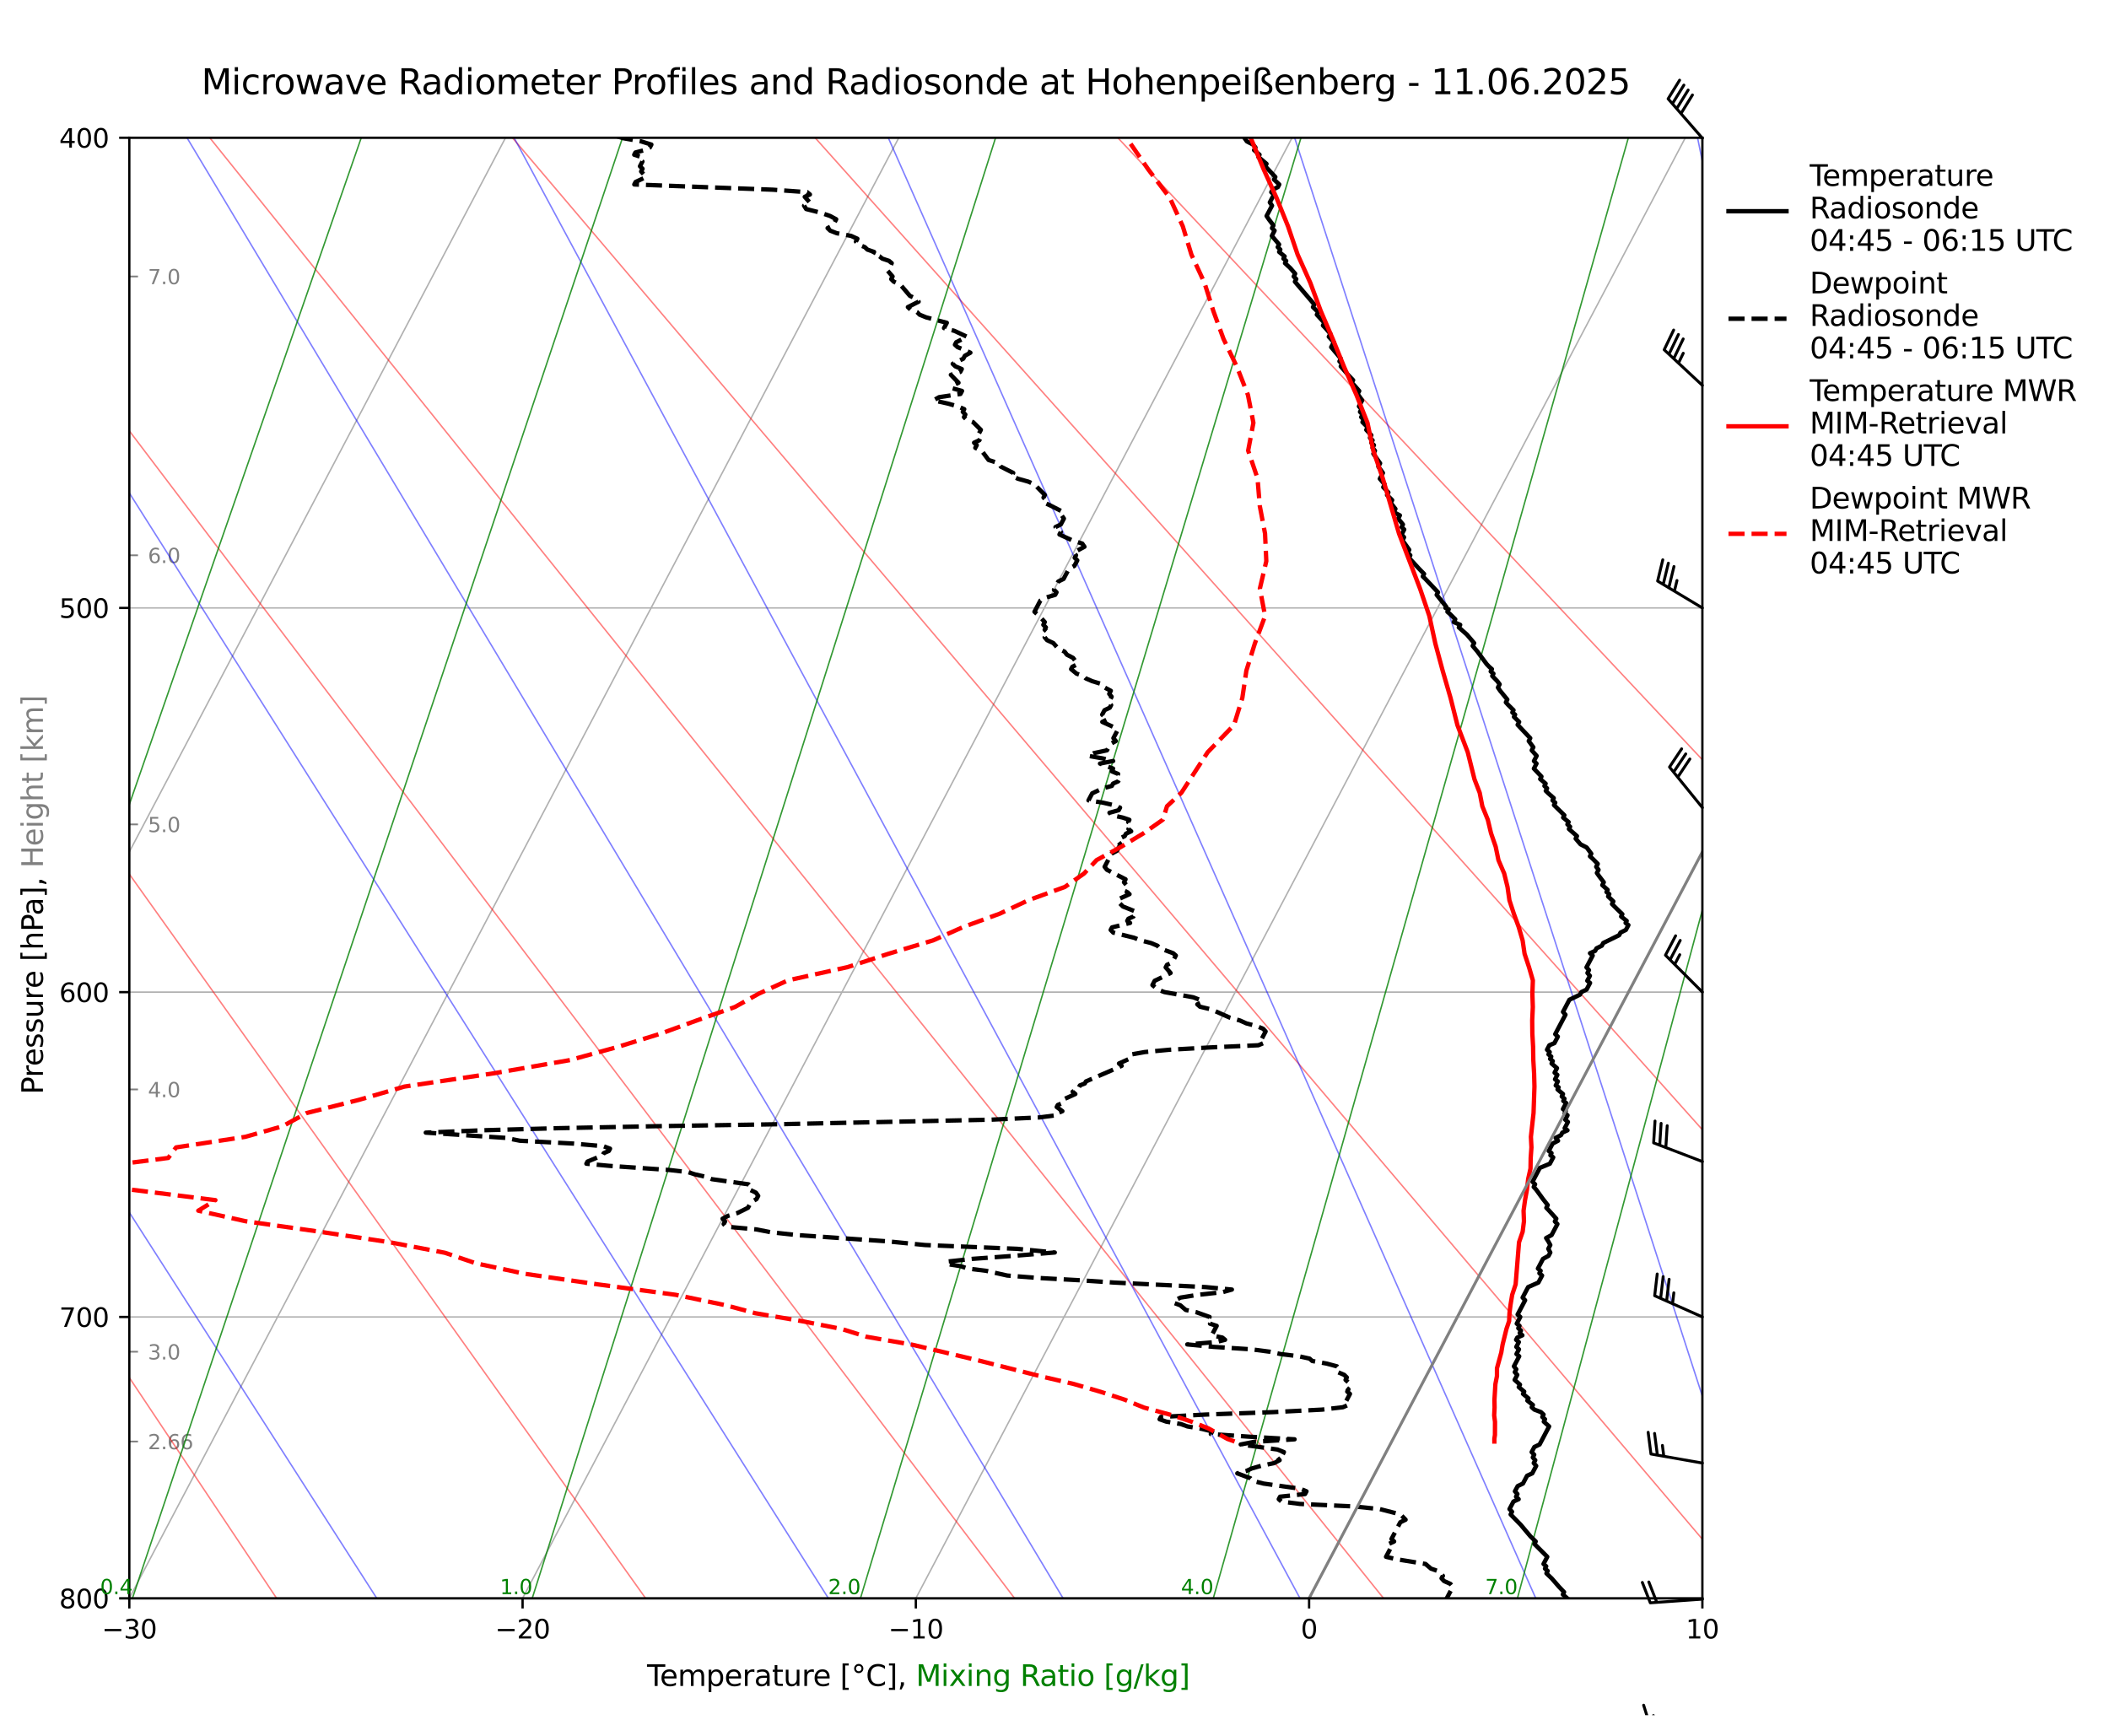 <?xml version="1.0" encoding="utf-8" standalone="no"?>
<!DOCTYPE svg PUBLIC "-//W3C//DTD SVG 1.1//EN"
  "http://www.w3.org/Graphics/SVG/1.1/DTD/svg11.dtd">
<svg xmlns:xlink="http://www.w3.org/1999/xlink" width="727.062pt" height="598.538pt" viewBox="0 0 727.062 598.538" xmlns="http://www.w3.org/2000/svg" version="1.1">
 <defs>
  <style type="text/css">*{stroke-linejoin: round; stroke-linecap: butt}</style>
 </defs>
 <g id="figure_1">
  <g id="patch_1">
   <path d="M 0 598.538 
L 727.062 598.538 
L 727.062 0 
L 0 0 
z
" style="fill: #ffffff"/>
  </g>
  <g id="axes_1">
   <g id="patch_2">
    <path d="M 44.577 551.053 
L 586.881 551.053 
L 586.881 47.485 
L 44.577 47.485 
z
" style="fill: #ffffff"/>
   </g>
   <g id="matplotlib.axis_1">
    <g id="xtick_1">
     <g id="line2d_1">
      <path d="M -1 380.213 
L 174.282 47.485 
" clip-path="url(#p2adcba47cb)" style="fill: none; stroke: #b0b0b0; stroke-width: 0.5; stroke-linecap: square"/>
     </g>
    </g>
    <g id="xtick_2">
     <g id="line2d_2">
      <path d="M 44.577 551.053 
L 309.858 47.485 
" clip-path="url(#p2adcba47cb)" style="fill: none; stroke: #b0b0b0; stroke-width: 0.5; stroke-linecap: square"/>
     </g>
     <g id="line2d_3">
      <defs>
       <path id="m93edf8163b" d="M 0 0 
L 0 3.5 
" style="stroke: #000000; stroke-width: 0.8"/>
      </defs>
      <g>
       <use xlink:href="#m93edf8163b" x="44.577" y="551.053" style="stroke: #000000; stroke-width: 0.8"/>
      </g>
     </g>
     <g id="text_1">
      <!-- −30 -->
      <g transform="translate(35.08 564.891) scale(0.09 -0.09)">
       <defs>
        <path id="DejaVuSans-2212" d="M 678 2272 
L 4684 2272 
L 4684 1741 
L 678 1741 
L 678 2272 
z
" transform="scale(0.016)"/>
        <path id="DejaVuSans-33" d="M 2597 2516 
Q 3050 2419 3304 2112 
Q 3559 1806 3559 1356 
Q 3559 666 3084 287 
Q 2609 -91 1734 -91 
Q 1441 -91 1130 -33 
Q 819 25 488 141 
L 488 750 
Q 750 597 1062 519 
Q 1375 441 1716 441 
Q 2309 441 2620 675 
Q 2931 909 2931 1356 
Q 2931 1769 2642 2001 
Q 2353 2234 1838 2234 
L 1294 2234 
L 1294 2753 
L 1863 2753 
Q 2328 2753 2575 2939 
Q 2822 3125 2822 3475 
Q 2822 3834 2567 4026 
Q 2313 4219 1838 4219 
Q 1578 4219 1281 4162 
Q 984 4106 628 3988 
L 628 4550 
Q 988 4650 1302 4700 
Q 1616 4750 1894 4750 
Q 2613 4750 3031 4423 
Q 3450 4097 3450 3541 
Q 3450 3153 3228 2886 
Q 3006 2619 2597 2516 
z
" transform="scale(0.016)"/>
        <path id="DejaVuSans-30" d="M 2034 4250 
Q 1547 4250 1301 3770 
Q 1056 3291 1056 2328 
Q 1056 1369 1301 889 
Q 1547 409 2034 409 
Q 2525 409 2770 889 
Q 3016 1369 3016 2328 
Q 3016 3291 2770 3770 
Q 2525 4250 2034 4250 
z
M 2034 4750 
Q 2819 4750 3233 4129 
Q 3647 3509 3647 2328 
Q 3647 1150 3233 529 
Q 2819 -91 2034 -91 
Q 1250 -91 836 529 
Q 422 1150 422 2328 
Q 422 3509 836 4129 
Q 1250 4750 2034 4750 
z
" transform="scale(0.016)"/>
       </defs>
       <use xlink:href="#DejaVuSans-2212"/>
       <use xlink:href="#DejaVuSans-33" transform="translate(83.789 0)"/>
       <use xlink:href="#DejaVuSans-30" transform="translate(147.412 0)"/>
      </g>
     </g>
    </g>
    <g id="xtick_3">
     <g id="line2d_4">
      <path d="M 180.153 551.053 
L 445.434 47.485 
" clip-path="url(#p2adcba47cb)" style="fill: none; stroke: #b0b0b0; stroke-width: 0.5; stroke-linecap: square"/>
     </g>
     <g id="line2d_5">
      <g>
       <use xlink:href="#m93edf8163b" x="180.153" y="551.053" style="stroke: #000000; stroke-width: 0.8"/>
      </g>
     </g>
     <g id="text_2">
      <!-- −20 -->
      <g transform="translate(170.656 564.891) scale(0.09 -0.09)">
       <defs>
        <path id="DejaVuSans-32" d="M 1228 531 
L 3431 531 
L 3431 0 
L 469 0 
L 469 531 
Q 828 903 1448 1529 
Q 2069 2156 2228 2338 
Q 2531 2678 2651 2914 
Q 2772 3150 2772 3378 
Q 2772 3750 2511 3984 
Q 2250 4219 1831 4219 
Q 1534 4219 1204 4116 
Q 875 4013 500 3803 
L 500 4441 
Q 881 4594 1212 4672 
Q 1544 4750 1819 4750 
Q 2544 4750 2975 4387 
Q 3406 4025 3406 3419 
Q 3406 3131 3298 2873 
Q 3191 2616 2906 2266 
Q 2828 2175 2409 1742 
Q 1991 1309 1228 531 
z
" transform="scale(0.016)"/>
       </defs>
       <use xlink:href="#DejaVuSans-2212"/>
       <use xlink:href="#DejaVuSans-32" transform="translate(83.789 0)"/>
       <use xlink:href="#DejaVuSans-30" transform="translate(147.412 0)"/>
      </g>
     </g>
    </g>
    <g id="xtick_4">
     <g id="line2d_6">
      <path d="M 315.729 551.053 
L 581.01 47.485 
" clip-path="url(#p2adcba47cb)" style="fill: none; stroke: #b0b0b0; stroke-width: 0.5; stroke-linecap: square"/>
     </g>
     <g id="line2d_7">
      <g>
       <use xlink:href="#m93edf8163b" x="315.729" y="551.053" style="stroke: #000000; stroke-width: 0.8"/>
      </g>
     </g>
     <g id="text_3">
      <!-- −10 -->
      <g transform="translate(306.232 564.891) scale(0.09 -0.09)">
       <defs>
        <path id="DejaVuSans-31" d="M 794 531 
L 1825 531 
L 1825 4091 
L 703 3866 
L 703 4441 
L 1819 4666 
L 2450 4666 
L 2450 531 
L 3481 531 
L 3481 0 
L 794 0 
L 794 531 
z
" transform="scale(0.016)"/>
       </defs>
       <use xlink:href="#DejaVuSans-2212"/>
       <use xlink:href="#DejaVuSans-31" transform="translate(83.789 0)"/>
       <use xlink:href="#DejaVuSans-30" transform="translate(147.412 0)"/>
      </g>
     </g>
    </g>
    <g id="xtick_5">
     <g id="line2d_8">
      <path d="M 451.305 551.053 
L 716.585 47.485 
" clip-path="url(#p2adcba47cb)" style="fill: none; stroke: #b0b0b0; stroke-width: 0.5; stroke-linecap: square"/>
     </g>
     <g id="line2d_9">
      <g>
       <use xlink:href="#m93edf8163b" x="451.305" y="551.053" style="stroke: #000000; stroke-width: 0.8"/>
      </g>
     </g>
     <g id="text_4">
      <!-- 0 -->
      <g transform="translate(448.442 564.891) scale(0.09 -0.09)">
       <use xlink:href="#DejaVuSans-30"/>
      </g>
     </g>
    </g>
    <g id="xtick_6">
     <g id="line2d_10">
      <path d="M 586.881 551.053 
L 728.062 283.056 
" clip-path="url(#p2adcba47cb)" style="fill: none; stroke: #b0b0b0; stroke-width: 0.5; stroke-linecap: square"/>
     </g>
     <g id="line2d_11">
      <g>
       <use xlink:href="#m93edf8163b" x="586.881" y="551.053" style="stroke: #000000; stroke-width: 0.8"/>
      </g>
     </g>
     <g id="text_5">
      <!-- 10 -->
      <g transform="translate(581.154 564.891) scale(0.09 -0.09)">
       <use xlink:href="#DejaVuSans-31"/>
       <use xlink:href="#DejaVuSans-30" transform="translate(63.623 0)"/>
      </g>
     </g>
    </g>
   </g>
   <g id="matplotlib.axis_2">
    <g id="ytick_1">
     <g id="line2d_12">
      <path d="M 44.577 47.485 
L 586.881 47.485 
" clip-path="url(#p2adcba47cb)" style="fill: none; stroke: #b0b0b0; stroke-width: 0.5; stroke-linecap: square"/>
     </g>
     <g id="line2d_13">
      <defs>
       <path id="m482798eac9" d="M 0 0 
L -3.5 0 
" style="stroke: #000000; stroke-width: 0.8"/>
      </defs>
      <g>
       <use xlink:href="#m482798eac9" x="44.577" y="47.485" style="stroke: #000000; stroke-width: 0.8"/>
      </g>
     </g>
     <g id="text_6">
      <!-- 400 -->
      <g transform="translate(20.399 50.905) scale(0.09 -0.09)">
       <defs>
        <path id="DejaVuSans-34" d="M 2419 4116 
L 825 1625 
L 2419 1625 
L 2419 4116 
z
M 2253 4666 
L 3047 4666 
L 3047 1625 
L 3713 1625 
L 3713 1100 
L 3047 1100 
L 3047 0 
L 2419 0 
L 2419 1100 
L 313 1100 
L 313 1709 
L 2253 4666 
z
" transform="scale(0.016)"/>
       </defs>
       <use xlink:href="#DejaVuSans-34"/>
       <use xlink:href="#DejaVuSans-30" transform="translate(63.623 0)"/>
       <use xlink:href="#DejaVuSans-30" transform="translate(127.246 0)"/>
      </g>
     </g>
    </g>
    <g id="ytick_2">
     <g id="line2d_14">
      <path d="M 44.577 209.598 
L 586.881 209.598 
" clip-path="url(#p2adcba47cb)" style="fill: none; stroke: #b0b0b0; stroke-width: 0.5; stroke-linecap: square"/>
     </g>
     <g id="line2d_15">
      <g>
       <use xlink:href="#m482798eac9" x="44.577" y="209.598" style="stroke: #000000; stroke-width: 0.8"/>
      </g>
     </g>
     <g id="text_7">
      <!-- 500 -->
      <g transform="translate(20.399 213.017) scale(0.09 -0.09)">
       <defs>
        <path id="DejaVuSans-35" d="M 691 4666 
L 3169 4666 
L 3169 4134 
L 1269 4134 
L 1269 2991 
Q 1406 3038 1543 3061 
Q 1681 3084 1819 3084 
Q 2600 3084 3056 2656 
Q 3513 2228 3513 1497 
Q 3513 744 3044 326 
Q 2575 -91 1722 -91 
Q 1428 -91 1123 -41 
Q 819 9 494 109 
L 494 744 
Q 775 591 1075 516 
Q 1375 441 1709 441 
Q 2250 441 2565 725 
Q 2881 1009 2881 1497 
Q 2881 1984 2565 2268 
Q 2250 2553 1709 2553 
Q 1456 2553 1204 2497 
Q 953 2441 691 2322 
L 691 4666 
z
" transform="scale(0.016)"/>
       </defs>
       <use xlink:href="#DejaVuSans-35"/>
       <use xlink:href="#DejaVuSans-30" transform="translate(63.623 0)"/>
       <use xlink:href="#DejaVuSans-30" transform="translate(127.246 0)"/>
      </g>
     </g>
    </g>
    <g id="ytick_3">
     <g id="line2d_16">
      <path d="M 44.577 342.053 
L 586.881 342.053 
" clip-path="url(#p2adcba47cb)" style="fill: none; stroke: #b0b0b0; stroke-width: 0.5; stroke-linecap: square"/>
     </g>
     <g id="line2d_17">
      <g>
       <use xlink:href="#m482798eac9" x="44.577" y="342.053" style="stroke: #000000; stroke-width: 0.8"/>
      </g>
     </g>
     <g id="text_8">
      <!-- 600 -->
      <g transform="translate(20.399 345.473) scale(0.09 -0.09)">
       <defs>
        <path id="DejaVuSans-36" d="M 2113 2584 
Q 1688 2584 1439 2293 
Q 1191 2003 1191 1497 
Q 1191 994 1439 701 
Q 1688 409 2113 409 
Q 2538 409 2786 701 
Q 3034 994 3034 1497 
Q 3034 2003 2786 2293 
Q 2538 2584 2113 2584 
z
M 3366 4563 
L 3366 3988 
Q 3128 4100 2886 4159 
Q 2644 4219 2406 4219 
Q 1781 4219 1451 3797 
Q 1122 3375 1075 2522 
Q 1259 2794 1537 2939 
Q 1816 3084 2150 3084 
Q 2853 3084 3261 2657 
Q 3669 2231 3669 1497 
Q 3669 778 3244 343 
Q 2819 -91 2113 -91 
Q 1303 -91 875 529 
Q 447 1150 447 2328 
Q 447 3434 972 4092 
Q 1497 4750 2381 4750 
Q 2619 4750 2861 4703 
Q 3103 4656 3366 4563 
z
" transform="scale(0.016)"/>
       </defs>
       <use xlink:href="#DejaVuSans-36"/>
       <use xlink:href="#DejaVuSans-30" transform="translate(63.623 0)"/>
       <use xlink:href="#DejaVuSans-30" transform="translate(127.246 0)"/>
      </g>
     </g>
    </g>
    <g id="ytick_4">
     <g id="line2d_18">
      <path d="M 44.577 454.043 
L 586.881 454.043 
" clip-path="url(#p2adcba47cb)" style="fill: none; stroke: #b0b0b0; stroke-width: 0.5; stroke-linecap: square"/>
     </g>
     <g id="line2d_19">
      <g>
       <use xlink:href="#m482798eac9" x="44.577" y="454.043" style="stroke: #000000; stroke-width: 0.8"/>
      </g>
     </g>
     <g id="text_9">
      <!-- 700 -->
      <g transform="translate(20.399 457.462) scale(0.09 -0.09)">
       <defs>
        <path id="DejaVuSans-37" d="M 525 4666 
L 3525 4666 
L 3525 4397 
L 1831 0 
L 1172 0 
L 2766 4134 
L 525 4134 
L 525 4666 
z
" transform="scale(0.016)"/>
       </defs>
       <use xlink:href="#DejaVuSans-37"/>
       <use xlink:href="#DejaVuSans-30" transform="translate(63.623 0)"/>
       <use xlink:href="#DejaVuSans-30" transform="translate(127.246 0)"/>
      </g>
     </g>
    </g>
    <g id="ytick_5">
     <g id="line2d_20">
      <path d="M 44.577 551.053 
L 586.881 551.053 
" clip-path="url(#p2adcba47cb)" style="fill: none; stroke: #b0b0b0; stroke-width: 0.5; stroke-linecap: square"/>
     </g>
     <g id="line2d_21">
      <g>
       <use xlink:href="#m482798eac9" x="44.577" y="551.053" style="stroke: #000000; stroke-width: 0.8"/>
      </g>
     </g>
     <g id="text_10">
      <!-- 800 -->
      <g transform="translate(20.399 554.472) scale(0.09 -0.09)">
       <defs>
        <path id="DejaVuSans-38" d="M 2034 2216 
Q 1584 2216 1326 1975 
Q 1069 1734 1069 1313 
Q 1069 891 1326 650 
Q 1584 409 2034 409 
Q 2484 409 2743 651 
Q 3003 894 3003 1313 
Q 3003 1734 2745 1975 
Q 2488 2216 2034 2216 
z
M 1403 2484 
Q 997 2584 770 2862 
Q 544 3141 544 3541 
Q 544 4100 942 4425 
Q 1341 4750 2034 4750 
Q 2731 4750 3128 4425 
Q 3525 4100 3525 3541 
Q 3525 3141 3298 2862 
Q 3072 2584 2669 2484 
Q 3125 2378 3379 2068 
Q 3634 1759 3634 1313 
Q 3634 634 3220 271 
Q 2806 -91 2034 -91 
Q 1263 -91 848 271 
Q 434 634 434 1313 
Q 434 1759 690 2068 
Q 947 2378 1403 2484 
z
M 1172 3481 
Q 1172 3119 1398 2916 
Q 1625 2713 2034 2713 
Q 2441 2713 2670 2916 
Q 2900 3119 2900 3481 
Q 2900 3844 2670 4047 
Q 2441 4250 2034 4250 
Q 1625 4250 1398 4047 
Q 1172 3844 1172 3481 
z
" transform="scale(0.016)"/>
       </defs>
       <use xlink:href="#DejaVuSans-38"/>
       <use xlink:href="#DejaVuSans-30" transform="translate(63.623 0)"/>
       <use xlink:href="#DejaVuSans-30" transform="translate(127.246 0)"/>
      </g>
     </g>
    </g>
    <g id="ytick_6">
     <g id="line2d_22">
      <defs>
       <path id="m1142071958" d="M 0 0 
L 3 0 
" style="stroke: #808080; stroke-width: 0.6"/>
      </defs>
      <g>
       <use xlink:href="#m1142071958" x="44.577" y="496.984" style="fill: #808080; stroke: #808080; stroke-width: 0.6"/>
      </g>
     </g>
     <g id="text_11">
      <!--  2.66 -->
      <g style="fill: #808080" transform="translate(48.767 499.644) scale(0.07 -0.07)">
       <defs>
        <path id="DejaVuSans-20" transform="scale(0.016)"/>
        <path id="DejaVuSans-2e" d="M 684 794 
L 1344 794 
L 1344 0 
L 684 0 
L 684 794 
z
" transform="scale(0.016)"/>
       </defs>
       <use xlink:href="#DejaVuSans-20"/>
       <use xlink:href="#DejaVuSans-32" transform="translate(31.787 0)"/>
       <use xlink:href="#DejaVuSans-2e" transform="translate(95.41 0)"/>
       <use xlink:href="#DejaVuSans-36" transform="translate(127.197 0)"/>
       <use xlink:href="#DejaVuSans-36" transform="translate(190.82 0)"/>
      </g>
     </g>
    </g>
    <g id="ytick_7">
     <g id="line2d_23">
      <g>
       <use xlink:href="#m1142071958" x="44.577" y="466.034" style="fill: #808080; stroke: #808080; stroke-width: 0.6"/>
      </g>
     </g>
     <g id="text_12">
      <!-- 3.0   -->
      <g style="fill: #808080" transform="translate(50.996 468.694) scale(0.07 -0.07)">
       <use xlink:href="#DejaVuSans-33"/>
       <use xlink:href="#DejaVuSans-2e" transform="translate(63.623 0)"/>
       <use xlink:href="#DejaVuSans-30" transform="translate(95.41 0)"/>
       <use xlink:href="#DejaVuSans-20" transform="translate(159.033 0)"/>
       <use xlink:href="#DejaVuSans-20" transform="translate(190.82 0)"/>
      </g>
     </g>
    </g>
    <g id="ytick_8">
     <g id="line2d_24">
      <g>
       <use xlink:href="#m1142071958" x="44.577" y="375.606" style="fill: #808080; stroke: #808080; stroke-width: 0.6"/>
      </g>
     </g>
     <g id="text_13">
      <!-- 4.0   -->
      <g style="fill: #808080" transform="translate(50.996 378.265) scale(0.07 -0.07)">
       <use xlink:href="#DejaVuSans-34"/>
       <use xlink:href="#DejaVuSans-2e" transform="translate(63.623 0)"/>
       <use xlink:href="#DejaVuSans-30" transform="translate(95.41 0)"/>
       <use xlink:href="#DejaVuSans-20" transform="translate(159.033 0)"/>
       <use xlink:href="#DejaVuSans-20" transform="translate(190.82 0)"/>
      </g>
     </g>
    </g>
    <g id="ytick_9">
     <g id="line2d_25">
      <g>
       <use xlink:href="#m1142071958" x="44.577" y="284.223" style="fill: #808080; stroke: #808080; stroke-width: 0.6"/>
      </g>
     </g>
     <g id="text_14">
      <!-- 5.0   -->
      <g style="fill: #808080" transform="translate(50.996 286.882) scale(0.07 -0.07)">
       <use xlink:href="#DejaVuSans-35"/>
       <use xlink:href="#DejaVuSans-2e" transform="translate(63.623 0)"/>
       <use xlink:href="#DejaVuSans-30" transform="translate(95.41 0)"/>
       <use xlink:href="#DejaVuSans-20" transform="translate(159.033 0)"/>
       <use xlink:href="#DejaVuSans-20" transform="translate(190.82 0)"/>
      </g>
     </g>
    </g>
    <g id="ytick_10">
     <g id="line2d_26">
      <g>
       <use xlink:href="#m1142071958" x="44.577" y="191.443" style="fill: #808080; stroke: #808080; stroke-width: 0.6"/>
      </g>
     </g>
     <g id="text_15">
      <!-- 6.0   -->
      <g style="fill: #808080" transform="translate(50.996 194.103) scale(0.07 -0.07)">
       <use xlink:href="#DejaVuSans-36"/>
       <use xlink:href="#DejaVuSans-2e" transform="translate(63.623 0)"/>
       <use xlink:href="#DejaVuSans-30" transform="translate(95.41 0)"/>
       <use xlink:href="#DejaVuSans-20" transform="translate(159.033 0)"/>
       <use xlink:href="#DejaVuSans-20" transform="translate(190.82 0)"/>
      </g>
     </g>
    </g>
    <g id="ytick_11">
     <g id="line2d_27">
      <g>
       <use xlink:href="#m1142071958" x="44.577" y="95.314" style="fill: #808080; stroke: #808080; stroke-width: 0.6"/>
      </g>
     </g>
     <g id="text_16">
      <!-- 7.0   -->
      <g style="fill: #808080" transform="translate(50.996 97.973) scale(0.07 -0.07)">
       <use xlink:href="#DejaVuSans-37"/>
       <use xlink:href="#DejaVuSans-2e" transform="translate(63.623 0)"/>
       <use xlink:href="#DejaVuSans-30" transform="translate(95.41 0)"/>
       <use xlink:href="#DejaVuSans-20" transform="translate(159.033 0)"/>
       <use xlink:href="#DejaVuSans-20" transform="translate(190.82 0)"/>
      </g>
     </g>
    </g>
   </g>
   <g id="LineCollection_1">
    <path clip-path="url(#p2adcba47cb)" style="fill: none; stroke: #ff0000; stroke-opacity: 0.5; stroke-width: 0.5"/>
    <path clip-path="url(#p2adcba47cb)" style="fill: none; stroke: #ff0000; stroke-opacity: 0.5; stroke-width: 0.5"/>
    <path clip-path="url(#p2adcba47cb)" style="fill: none; stroke: #ff0000; stroke-opacity: 0.5; stroke-width: 0.5"/>
    <path d="M 95.37 551.053 
L -1 406.671 
" clip-path="url(#p2adcba47cb)" style="fill: none; stroke: #ff0000; stroke-opacity: 0.5; stroke-width: 0.5"/>
    <path d="M 222.572 551.053 
L -1 237.422 
" clip-path="url(#p2adcba47cb)" style="fill: none; stroke: #ff0000; stroke-opacity: 0.5; stroke-width: 0.5"/>
    <path d="M 349.774 551.053 
L -1 88.433 
" clip-path="url(#p2adcba47cb)" style="fill: none; stroke: #ff0000; stroke-opacity: 0.5; stroke-width: 0.5"/>
    <path d="M 476.976 551.053 
L 72.3 47.485 
" clip-path="url(#p2adcba47cb)" style="fill: none; stroke: #ff0000; stroke-opacity: 0.5; stroke-width: 0.5"/>
    <path d="M 604.177 551.053 
L 176.648 47.485 
" clip-path="url(#p2adcba47cb)" style="fill: none; stroke: #ff0000; stroke-opacity: 0.5; stroke-width: 0.5"/>
    <path d="M 728.062 547.344 
L 280.997 47.485 
" clip-path="url(#p2adcba47cb)" style="fill: none; stroke: #ff0000; stroke-opacity: 0.5; stroke-width: 0.5"/>
    <path d="M 728.062 412.168 
L 385.345 47.485 
" clip-path="url(#p2adcba47cb)" style="fill: none; stroke: #ff0000; stroke-opacity: 0.5; stroke-width: 0.5"/>
   </g>
   <g id="LineCollection_2">
    <path clip-path="url(#p2adcba47cb)" style="fill: none; stroke: #0000ff; stroke-opacity: 0.5; stroke-width: 0.5"/>
    <path clip-path="url(#p2adcba47cb)" style="fill: none; stroke: #0000ff; stroke-opacity: 0.5; stroke-width: 0.5"/>
    <path clip-path="url(#p2adcba47cb)" style="fill: none; stroke: #0000ff; stroke-opacity: 0.5; stroke-width: 0.5"/>
    <path d="M 129.898 551.053 
L -1 346.914 
" clip-path="url(#p2adcba47cb)" style="fill: none; stroke: #0000ff; stroke-opacity: 0.5; stroke-width: 0.5"/>
    <path d="M 285.585 551.053 
L -1 97.88 
" clip-path="url(#p2adcba47cb)" style="fill: none; stroke: #0000ff; stroke-opacity: 0.5; stroke-width: 0.5"/>
    <path d="M 366.497 551.053 
L 64.459 47.485 
" clip-path="url(#p2adcba47cb)" style="fill: none; stroke: #0000ff; stroke-opacity: 0.5; stroke-width: 0.5"/>
    <path d="M 448.163 551.053 
L 177.21 47.485 
" clip-path="url(#p2adcba47cb)" style="fill: none; stroke: #0000ff; stroke-opacity: 0.5; stroke-width: 0.5"/>
    <path d="M 529.446 551.053 
L 306.223 47.485 
" clip-path="url(#p2adcba47cb)" style="fill: none; stroke: #0000ff; stroke-opacity: 0.5; stroke-width: 0.5"/>
    <path d="M 609.46 551.053 
L 446.317 47.485 
" clip-path="url(#p2adcba47cb)" style="fill: none; stroke: #0000ff; stroke-opacity: 0.5; stroke-width: 0.5"/>
    <path d="M 687.711 551.053 
L 585.22 47.485 
" clip-path="url(#p2adcba47cb)" style="fill: none; stroke: #0000ff; stroke-opacity: 0.5; stroke-width: 0.5"/>
    <path d="M 728.062 203.09 
L 711.96 47.485 
" clip-path="url(#p2adcba47cb)" style="fill: none; stroke: #0000ff; stroke-opacity: 0.5; stroke-width: 0.5"/>
    <path clip-path="url(#p2adcba47cb)" style="fill: none; stroke: #0000ff; stroke-opacity: 0.5; stroke-width: 0.5"/>
    <path clip-path="url(#p2adcba47cb)" style="fill: none; stroke: #0000ff; stroke-opacity: 0.5; stroke-width: 0.5"/>
    <path clip-path="url(#p2adcba47cb)" style="fill: none; stroke: #0000ff; stroke-opacity: 0.5; stroke-width: 0.5"/>
    <path clip-path="url(#p2adcba47cb)" style="fill: none; stroke: #0000ff; stroke-opacity: 0.5; stroke-width: 0.5"/>
   </g>
   <g id="LineCollection_3">
    <path d="M -1 161.862 
L 40.062 47.485 
" clip-path="url(#p2adcba47cb)" style="fill: none; stroke: #008000; stroke-opacity: 0.8; stroke-width: 0.5"/>
    <path d="M -1 408.391 
L 124.539 47.485 
" clip-path="url(#p2adcba47cb)" style="fill: none; stroke: #008000; stroke-opacity: 0.8; stroke-width: 0.5"/>
    <path d="M 45.649 551.053 
L 214.613 47.485 
" clip-path="url(#p2adcba47cb)" style="fill: none; stroke: #008000; stroke-opacity: 0.8; stroke-width: 0.5"/>
    <path d="M 183.476 551.053 
L 343.221 47.485 
" clip-path="url(#p2adcba47cb)" style="fill: none; stroke: #008000; stroke-opacity: 0.8; stroke-width: 0.5"/>
    <path d="M 296.632 551.053 
L 448.504 47.485 
" clip-path="url(#p2adcba47cb)" style="fill: none; stroke: #008000; stroke-opacity: 0.8; stroke-width: 0.5"/>
    <path d="M 418.266 551.053 
L 561.37 47.485 
" clip-path="url(#p2adcba47cb)" style="fill: none; stroke: #008000; stroke-opacity: 0.8; stroke-width: 0.5"/>
    <path d="M 523.12 551.053 
L 658.415 47.485 
" clip-path="url(#p2adcba47cb)" style="fill: none; stroke: #008000; stroke-opacity: 0.8; stroke-width: 0.5"/>
    <path d="M 593.186 551.053 
L 723.133 47.485 
" clip-path="url(#p2adcba47cb)" style="fill: none; stroke: #008000; stroke-opacity: 0.8; stroke-width: 0.5"/>
    <path d="M 689.401 551.053 
L 728.062 392.043 
" clip-path="url(#p2adcba47cb)" style="fill: none; stroke: #008000; stroke-opacity: 0.8; stroke-width: 0.5"/>
    <path clip-path="url(#p2adcba47cb)" style="fill: none; stroke: #008000; stroke-opacity: 0.8; stroke-width: 0.5"/>
    <path clip-path="url(#p2adcba47cb)" style="fill: none; stroke: #008000; stroke-opacity: 0.8; stroke-width: 0.5"/>
   </g>
   <g id="line2d_28">
    <path d="M 567.05 599.538 
L 565.06 597.622 
L 565.54 596.71 
L 564.679 595.771 
L 563.678 595.096 
L 563.827 594.814 
L 562.121 592.905 
L 561.226 592.03 
L 562.549 589.519 
L 561.656 588.64 
L 562.125 587.752 
L 560.36 585.954 
L 560.849 585.027 
L 554.825 578.445 
L 553.889 577.649 
L 554.272 576.922 
L 553.281 576.229 
L 553.665 575.501 
L 550.876 573.074 
L 549.971 572.218 
L 550.431 571.345 
L 548.74 569.408 
L 546.51 565.92 
L 548.41 564.887 
L 548.899 563.96 
L 548.009 563.076 
L 548.484 562.173 
L 546.782 560.257 
L 547.278 559.315 
L 540.197 552.169 
L 540.632 551.343 
L 538.777 549.717 
L 539.204 548.906 
L 537.458 547.073 
L 534.924 544.164 
L 533.121 542.438 
L 533.557 541.611 
L 532.623 540.81 
L 533.046 540.008 
L 532.113 539.206 
L 533.413 536.737 
L 528.974 532.296 
L 529.421 531.448 
L 527.629 529.701 
L 525.959 527.725 
L 524.296 525.734 
L 520.775 522.124 
L 521.263 521.197 
L 520.391 520.279 
L 521.756 517.688 
L 523.543 516.87 
L 522.639 516.012 
L 523.121 515.097 
L 522.258 514.161 
L 523.206 512.363 
L 525.026 511.481 
L 526.438 508.801 
L 528.235 507.963 
L 529.593 505.385 
L 528.747 504.418 
L 529.268 503.429 
L 528.418 502.469 
L 528.909 501.536 
L 528.03 500.631 
L 528.954 498.877 
L 530.768 498.008 
L 534.05 491.778 
L 532.206 490.131 
L 532.633 489.321 
L 531.699 488.519 
L 532.132 487.698 
L 531.225 486.845 
L 528.964 485.991 
L 528.042 485.166 
L 528.456 484.38 
L 526.538 482.876 
L 526.937 482.117 
L 525.042 480.568 
L 525.458 479.777 
L 523.576 478.203 
L 524.01 477.379 
L 522.163 475.739 
L 523.071 474.014 
L 522.211 473.075 
L 522.733 472.083 
L 521.911 471.07 
L 523.736 467.605 
L 522.789 466.83 
L 523.644 465.207 
L 522.735 464.358 
L 523.609 462.699 
L 522.664 461.919 
L 523.07 461.149 
L 524.832 460.377 
L 523.905 459.564 
L 524.339 458.74 
L 523.418 457.914 
L 523.837 457.119 
L 522.885 456.354 
L 524.102 454.043 
L 523.184 453.212 
L 525.776 448.291 
L 524.906 447.37 
L 526.814 443.748 
L 530.353 442.177 
L 531.622 439.768 
L 530.696 438.953 
L 531.126 438.136 
L 530.184 437.351 
L 531.945 434.009 
L 533.846 432.973 
L 534.454 431.818 
L 533.764 430.554 
L 534.454 429.246 
L 533.766 427.977 
L 533.012 426.836 
L 534.913 425.801 
L 536.907 422.015 
L 536.026 421.114 
L 536.524 420.168 
L 533.961 417.314 
L 533.083 416.407 
L 533.572 415.478 
L 531.946 413.417 
L 529.594 410.161 
L 528.732 409.223 
L 529.21 408.318 
L 528.32 407.433 
L 530.835 402.659 
L 534.31 401.209 
L 535.464 399.018 
L 534.492 398.29 
L 534.876 397.561 
L 533.916 396.81 
L 535.256 394.267 
L 537.128 393.286 
L 536.29 392.304 
L 538.14 391.365 
L 538.599 390.494 
L 540.379 389.689 
L 539.406 388.963 
L 540.531 386.826 
L 539.596 386.029 
L 540.395 384.511 
L 539.413 383.803 
L 539.786 383.094 
L 538.81 382.372 
L 539.916 380.273 
L 538.936 379.56 
L 539.336 378.801 
L 538.399 378.006 
L 538.83 377.188 
L 536.952 375.606 
L 537.33 374.888 
L 536.328 374.217 
L 537.055 372.837 
L 536.084 372.106 
L 536.881 370.594 
L 535.93 369.825 
L 536.754 368.262 
L 534.892 366.648 
L 535.318 365.84 
L 534.376 365.054 
L 534.784 364.28 
L 533.831 363.516 
L 534.252 362.716 
L 533.318 361.915 
L 534.132 360.37 
L 535.873 359.638 
L 537.052 357.401 
L 536.152 356.535 
L 539.683 349.834 
L 538.832 348.875 
L 541.038 344.688 
L 544.672 342.937 
L 545.143 342.041 
L 546.952 341.181 
L 548.161 338.886 
L 547.203 338.132 
L 548.102 336.426 
L 547.261 335.449 
L 547.782 334.458 
L 546.923 333.516 
L 549.072 329.437 
L 548.138 328.635 
L 549.923 327.821 
L 550.379 326.956 
L 552.21 326.053 
L 552.7 325.124 
L 558.193 322.417 
L 558.665 321.521 
L 560.5 320.611 
L 561.382 318.938 
L 560.414 318.2 
L 560.79 317.487 
L 558.871 315.982 
L 559.295 315.179 
L 557.498 313.443 
L 555.723 311.665 
L 556.189 310.78 
L 554.384 309.059 
L 554.798 308.273 
L 553.83 307.537 
L 554.218 306.8 
L 552.378 305.146 
L 552.889 304.177 
L 551.287 302.069 
L 550.512 300.968 
L 551.086 299.878 
L 550.278 298.838 
L 550.807 297.835 
L 549.038 296.044 
L 548.118 295.218 
L 548.588 294.327 
L 547.002 292.19 
L 544.871 291.087 
L 543.194 289.123 
L 543.647 288.263 
L 540.874 285.807 
L 541.287 285.022 
L 540.353 284.223 
L 540.774 283.422 
L 538.88 281.872 
L 539.303 281.069 
L 535.722 277.571 
L 536.162 276.737 
L 535.225 275.942 
L 535.637 275.159 
L 533.787 273.524 
L 532.887 272.659 
L 533.344 271.792 
L 532.424 270.965 
L 532.846 270.163 
L 530.966 268.584 
L 531.411 267.74 
L 528.795 264.985 
L 529.704 263.259 
L 528.818 262.368 
L 529.751 260.596 
L 528.047 258.684 
L 528.606 257.624 
L 527.021 255.485 
L 527.546 254.489 
L 523.192 249.885 
L 523.714 248.894 
L 521.925 247.144 
L 522.325 246.385 
L 521.362 245.638 
L 521.777 244.85 
L 519.993 243.09 
L 519.135 242.146 
L 519.64 241.186 
L 517.166 238.161 
L 516.4 237.043 
L 516.99 235.923 
L 516.196 234.857 
L 514.439 233.044 
L 514.854 232.256 
L 513.907 231.481 
L 514.323 230.691 
L 513.391 229.886 
L 512.52 228.967 
L 510.935 226.828 
L 509.362 224.668 
L 507.694 222.687 
L 508.205 221.716 
L 505.692 218.766 
L 502.919 216.309 
L 503.39 215.416 
L 501.18 214.464 
L 501.689 213.496 
L 499.908 211.731 
L 498.98 210.919 
L 499.423 210.077 
L 498.32 209.598 
L 498.557 209.147 
L 495.277 205.08 
L 495.739 204.202 
L 494.001 202.355 
L 491.39 199.591 
L 490.492 198.721 
L 490.943 197.865 
L 489.182 196.061 
L 485.737 192.307 
L 486.192 191.443 
L 485.307 190.549 
L 485.826 189.564 
L 483.486 186.285 
L 484.04 185.234 
L 483.191 184.272 
L 484.095 182.555 
L 483.185 181.71 
L 483.654 180.818 
L 482.011 178.79 
L 482.595 177.682 
L 480.468 176.573 
L 481.061 175.447 
L 479.442 173.373 
L 479.941 172.425 
L 478.165 170.649 
L 478.626 169.775 
L 476.87 167.962 
L 477.364 167.022 
L 475.685 165.063 
L 476.745 163.052 
L 475.177 160.88 
L 475.783 159.729 
L 473.458 156.422 
L 474.002 155.39 
L 473.166 154.403 
L 473.654 153.477 
L 472.745 152.629 
L 473.184 151.796 
L 472.276 150.946 
L 472.749 150.047 
L 471.011 148.2 
L 471.486 147.298 
L 469.701 145.539 
L 470.153 144.681 
L 469.258 143.807 
L 469.728 142.916 
L 468.85 142.007 
L 469.346 141.066 
L 468.496 140.107 
L 469.584 138.042 
L 468.04 135.826 
L 468.582 134.796 
L 466.89 132.86 
L 466.011 131.955 
L 466.48 131.066 
L 464.733 129.234 
L 462.208 126.307 
L 462.663 125.443 
L 461.763 124.577 
L 462.245 123.662 
L 458.922 119.677 
L 459.815 117.981 
L 458.095 116.1 
L 458.635 115.075 
L 456.953 113.119 
L 456.079 112.206 
L 456.56 111.292 
L 453.968 108.492 
L 454.435 107.606 
L 452.632 105.882 
L 453.109 104.976 
L 446.404 97.114 
L 446.878 96.215 
L 445.997 95.314 
L 446.499 94.361 
L 444.811 92.417 
L 442.991 90.725 
L 443.406 89.937 
L 442.457 89.166 
L 442.864 88.394 
L 440.967 86.847 
L 441.384 86.055 
L 440.482 85.194 
L 440.964 84.279 
L 438.455 81.321 
L 439.406 79.516 
L 438.508 78.646 
L 439.004 77.706 
L 437.404 75.595 
L 436.647 74.458 
L 438.524 70.897 
L 437.761 69.77 
L 439.193 67.053 
L 438.256 66.257 
L 438.704 65.407 
L 440.536 64.502 
L 441.013 63.597 
L 439.201 61.89 
L 439.661 61.017 
L 436.187 57.317 
L 436.622 56.492 
L 433.813 54.103 
L 434.212 53.346 
L 432.336 51.759 
L 432.812 50.856 
L 431.99 49.843 
L 429.851 48.756 
L 429.078 47.649 
L 429.653 46.559 
L 427.997 44.555 
L 427.093 43.698 
L 427.506 42.912 
L 426.575 42.108 
L 427.047 41.211 
L 426.242 40.166 
L 426.842 39.027 
L 424.75 37.85 
L 425.896 35.675 
L 425.046 34.715 
L 425.533 33.79 
L 424.675 32.845 
L 426.24 29.874 
L 428.096 28.924 
L 428.578 28.011 
L 427.664 27.171 
L 428.857 24.907 
L 427.896 24.158 
L 428.292 23.407 
L 427.341 22.637 
L 427.748 21.866 
L 425.909 20.208 
L 426.377 19.322 
L 424.641 17.469 
L 423.814 16.465 
L 424.394 15.365 
L 422.333 14.13 
L 421.679 12.798 
L 419.64 11.52 
L 420.234 10.393 
L 419.372 9.456 
L 418.45 8.633 
L 419.248 7.117 
L 418.297 6.349 
L 418.723 5.541 
L 416.975 3.711 
L 417.494 2.726 
L 414.654 -1 
L 414.654 -1 
" clip-path="url(#p2adcba47cb)" style="fill: none; stroke: #000000; stroke-width: 1.5; stroke-linecap: square"/>
   </g>
   <g id="line2d_29">
    <path d="M 520.955 599.538 
L 520.761 599.357 
L 522.569 598.499 
L 523.031 597.622 
L 521.294 595.771 
L 521.799 594.814 
L 523.664 593.847 
L 524.16 592.905 
L 523.265 592.03 
L 520.988 591.206 
L 514.649 590.372 
L 512.386 589.519 
L 511.493 588.64 
L 512.909 585.954 
L 514.753 585.027 
L 515.251 584.082 
L 517.114 583.118 
L 517.623 582.153 
L 516.771 581.195 
L 518.628 580.245 
L 519.576 578.445 
L 522.707 577.649 
L 526.166 576.229 
L 527.829 573.074 
L 526.028 571.345 
L 527.65 568.265 
L 525.565 567.076 
L 518.039 565.92 
L 505.026 564.887 
L 502.803 563.96 
L 501.033 562.173 
L 502.538 559.315 
L 500.75 557.562 
L 502.161 554.884 
L 500.431 553.021 
L 500.88 552.169 
L 498.603 551.343 
L 500.853 547.073 
L 500.022 546.077 
L 497.826 545.098 
L 496.962 544.164 
L 497.426 543.283 
L 495.596 541.611 
L 493.306 540.81 
L 491.44 539.206 
L 481.451 537.579 
L 477.827 536.737 
L 479.235 534.065 
L 478.349 533.172 
L 478.811 532.296 
L 480.613 531.448 
L 479.71 530.589 
L 482.743 524.831 
L 484.566 523.945 
L 482.814 522.124 
L 475.651 520.279 
L 466.64 519.369 
L 448.115 518.505 
L 441.766 517.688 
L 440.842 516.87 
L 441.293 516.012 
L 449.91 515.097 
L 450.403 514.161 
L 448.17 513.253 
L 435.546 511.481 
L 431.959 510.57 
L 431.079 509.666 
L 426.553 507.963 
L 429.701 507.134 
L 431.505 506.284 
L 434.69 505.385 
L 439.267 504.418 
L 441.143 503.429 
L 440.293 502.469 
L 442.141 501.536 
L 442.617 500.631 
L 440.373 499.745 
L 427.73 498.008 
L 432.266 497.119 
L 446.293 496.228 
L 430.504 495.317 
L 417.422 494.414 
L 417.898 493.51 
L 414.297 492.625 
L 409.32 491.778 
L 407.045 490.95 
L 402.053 490.131 
L 399.768 489.321 
L 400.19 488.519 
L 415.537 487.698 
L 439.034 486.845 
L 455.753 485.991 
L 462.966 485.166 
L 464.736 484.38 
L 463.779 483.624 
L 465.388 480.568 
L 464.449 479.777 
L 464.861 478.995 
L 463.923 478.203 
L 464.786 476.564 
L 463.865 475.739 
L 464.306 474.902 
L 463.418 474.014 
L 461.201 473.075 
L 461.724 472.083 
L 460.902 471.07 
L 457.337 470.117 
L 452.385 469.223 
L 451.463 468.399 
L 447.814 467.605 
L 441.443 466.83 
L 437.795 466.034 
L 431.452 465.207 
L 418.342 464.358 
L 409.299 463.509 
L 419.216 462.699 
L 422.338 461.919 
L 421.388 461.149 
L 417.727 460.377 
L 419.444 457.119 
L 417.135 456.354 
L 417.528 455.608 
L 416.587 454.821 
L 416.997 454.043 
L 412.433 452.412 
L 408.777 451.631 
L 406.911 450.026 
L 404.646 449.18 
L 405.114 448.291 
L 406.955 447.37 
L 412.875 446.427 
L 421.501 445.493 
L 424.683 444.6 
L 415.642 443.748 
L 383.931 442.177 
L 372.146 441.386 
L 357.656 440.583 
L 347.239 439.768 
L 339.964 438.136 
L 333.599 437.351 
L 331.302 436.565 
L 326.299 435.767 
L 326.742 434.926 
L 335.36 434.009 
L 349.463 432.973 
L 363.629 431.818 
L 350.737 430.554 
L 318.888 429.246 
L 305.999 427.977 
L 274.607 425.801 
L 265.634 424.818 
L 260.718 423.856 
L 250.368 422.914 
L 249.487 422.015 
L 249.961 421.114 
L 249.103 420.168 
L 250.975 419.189 
L 254.192 418.23 
L 257.864 416.407 
L 258.873 414.492 
L 260.795 413.417 
L 261.385 412.297 
L 260.608 411.197 
L 258.442 410.161 
L 258.936 409.223 
L 258.058 408.318 
L 245.433 406.547 
L 243.171 405.693 
L 239.537 404.872 
L 237.223 404.117 
L 230.831 403.382 
L 209.902 401.934 
L 202.149 401.209 
L 202.537 400.472 
L 207.754 398.29 
L 208.138 397.561 
L 209.89 396.81 
L 210.304 396.023 
L 208.037 395.179 
L 197.672 394.267 
L 179.208 393.286 
L 174.302 392.304 
L 146.785 390.494 
L 166.19 389.689 
L 192.331 388.963 
L 225.223 388.293 
L 268.978 387.588 
L 341.655 386.029 
L 358.333 385.253 
L 364.147 384.511 
L 364.52 383.803 
L 366.249 383.094 
L 364.292 381.662 
L 364.66 380.962 
L 366.379 380.273 
L 367.155 378.801 
L 370.716 377.188 
L 369.786 376.38 
L 371.55 375.606 
L 372.281 374.217 
L 373.991 373.545 
L 374.364 372.837 
L 383.135 369.055 
L 386.689 367.455 
L 385.759 366.648 
L 389.31 365.054 
L 390.12 363.516 
L 394.609 362.716 
L 403.165 361.915 
L 417.139 361.126 
L 433.806 360.37 
L 435.547 359.638 
L 434.578 358.905 
L 436.314 355.609 
L 435.447 354.681 
L 433.219 353.764 
L 429.648 352.822 
L 427.458 351.831 
L 423.92 350.827 
L 419.525 348.875 
L 417.301 347.95 
L 413.689 347.085 
L 412.765 346.267 
L 414.533 345.484 
L 413.596 344.688 
L 411.336 343.831 
L 401.433 342.041 
L 399.175 341.181 
L 397.288 339.616 
L 398.07 338.132 
L 401.68 336.426 
L 403.55 335.449 
L 401.857 333.516 
L 402.316 332.645 
L 404.098 331.835 
L 405.362 329.437 
L 404.428 328.635 
L 399.89 326.956 
L 399.01 326.053 
L 396.788 325.124 
L 393.204 324.206 
L 390.963 323.312 
L 383.772 321.521 
L 382.896 320.611 
L 383.356 319.738 
L 389.589 318.2 
L 388.609 317.487 
L 388.999 316.747 
L 390.757 315.982 
L 391.625 314.336 
L 387.144 312.548 
L 385.363 310.78 
L 385.83 309.895 
L 389.396 308.273 
L 388.428 307.537 
L 388.816 306.8 
L 387.875 306.012 
L 388.331 305.146 
L 387.486 304.177 
L 388.024 303.156 
L 381.616 299.878 
L 380.808 298.838 
L 383.185 294.327 
L 385.079 293.304 
L 386.248 291.087 
L 385.433 290.06 
L 385.926 289.123 
L 387.735 288.263 
L 388.175 287.428 
L 389.964 286.605 
L 389.029 285.807 
L 389.864 284.223 
L 388.929 283.422 
L 389.338 282.648 
L 387.035 281.872 
L 383.39 281.069 
L 382.486 280.213 
L 385.663 279.329 
L 386.129 278.444 
L 383.877 277.571 
L 380.25 276.737 
L 375.245 275.942 
L 376.519 273.524 
L 380.143 271.792 
L 383.29 270.965 
L 383.713 270.163 
L 385.484 269.374 
L 385.9 268.584 
L 384.989 267.74 
L 385.463 266.84 
L 383.247 265.9 
L 383.729 264.985 
L 379.215 263.259 
L 383.752 262.368 
L 380.155 261.476 
L 375.195 260.596 
L 377.036 259.674 
L 381.625 258.684 
L 382.75 256.548 
L 384.666 255.485 
L 383.835 254.489 
L 385.227 251.848 
L 384.377 250.887 
L 380.004 248.894 
L 381.846 247.971 
L 379.97 246.385 
L 380.779 244.85 
L 382.587 243.991 
L 383.062 243.09 
L 382.203 242.146 
L 383.222 240.212 
L 382.395 239.208 
L 382.946 238.161 
L 380.824 237.043 
L 380.058 235.923 
L 376.553 234.857 
L 374.344 233.902 
L 373.44 233.044 
L 371.144 232.256 
L 369.257 230.691 
L 369.681 229.886 
L 371.521 228.967 
L 369.936 226.828 
L 367.808 225.72 
L 367.007 224.668 
L 364.828 223.657 
L 363.139 221.716 
L 360.962 220.701 
L 360.135 219.698 
L 361.072 217.919 
L 360.14 217.114 
L 360.564 216.309 
L 359.679 215.416 
L 360.181 214.464 
L 358.459 212.585 
L 356.625 210.919 
L 358.663 207.051 
L 360.557 206.029 
L 363.768 205.08 
L 364.231 204.202 
L 363.346 203.308 
L 364.831 200.489 
L 366.66 199.591 
L 368.519 196.061 
L 370.382 195.099 
L 371.383 193.199 
L 370.497 192.307 
L 370.952 191.443 
L 370.068 190.549 
L 373.857 188.502 
L 373.085 187.395 
L 369.602 186.285 
L 365.24 184.272 
L 365.708 183.384 
L 363.878 181.71 
L 365.703 180.818 
L 366.772 178.79 
L 366 177.682 
L 366.584 176.573 
L 362.316 174.38 
L 360.135 173.373 
L 360.634 172.425 
L 359.746 171.538 
L 360.214 170.649 
L 357.563 167.962 
L 356.702 167.022 
L 354.502 166.051 
L 350.955 165.063 
L 348.765 164.074 
L 349.303 163.052 
L 345.024 160.88 
L 344.275 159.729 
L 340.807 158.592 
L 338.426 155.39 
L 336.235 154.403 
L 336.722 153.477 
L 335.813 152.629 
L 337.608 151.796 
L 338.056 150.946 
L 337.173 150.047 
L 338.147 148.2 
L 335.481 145.539 
L 333.221 144.681 
L 332.326 143.807 
L 332.796 142.916 
L 331.919 142.007 
L 332.415 141.066 
L 330.208 140.107 
L 326.663 139.115 
L 321.806 138.042 
L 323.745 136.934 
L 331.108 135.826 
L 331.651 134.796 
L 328.101 133.812 
L 328.603 132.86 
L 330.435 131.955 
L 327.802 129.234 
L 331.044 128.227 
L 331.566 127.235 
L 329.344 126.307 
L 328.443 125.443 
L 332.093 123.662 
L 332.618 122.664 
L 334.535 121.599 
L 332.36 120.581 
L 330.125 119.677 
L 329.211 118.838 
L 329.662 117.981 
L 333.365 116.1 
L 329.014 114.065 
L 325.445 113.119 
L 326.408 111.292 
L 319.265 109.409 
L 317.037 108.492 
L 316.147 107.606 
L 313.894 106.736 
L 312.988 105.882 
L 316.69 104.002 
L 315.857 103.01 
L 313.678 102 
L 310.328 98.063 
L 308.117 97.114 
L 307.235 96.215 
L 307.71 95.314 
L 306.021 93.373 
L 307.415 90.725 
L 306.475 89.937 
L 304.169 89.166 
L 303.22 88.394 
L 300.907 87.638 
L 301.324 86.847 
L 299.029 86.055 
L 298.128 85.194 
L 295.898 84.279 
L 295.061 83.294 
L 295.58 82.308 
L 293.389 81.321 
L 288.45 80.401 
L 286.205 79.516 
L 285.308 78.646 
L 287.159 77.706 
L 288.271 75.595 
L 286.158 74.458 
L 282.709 73.285 
L 277.924 72.074 
L 277.188 70.897 
L 279.137 69.77 
L 277.429 67.866 
L 279.213 67.053 
L 278.277 66.257 
L 266.523 65.407 
L 218.669 63.597 
L 219.128 62.726 
L 222.74 61.017 
L 221.025 59.125 
L 221.515 58.195 
L 220.621 57.317 
L 221.481 55.685 
L 220.542 54.894 
L 220.959 54.103 
L 218.646 53.346 
L 219.054 52.571 
L 222.194 51.759 
L 224.025 50.856 
L 224.559 49.843 
L 221.064 48.756 
L 214.869 47.649 
L 211.376 46.559 
L 209.211 45.521 
L 205.652 44.555 
L 202.037 43.698 
L 200.163 42.108 
L 196.568 41.211 
L 188.984 40.166 
L 178.738 39.027 
L 166.402 36.708 
L 151.183 34.715 
L 133.187 32.845 
L 120.147 31.862 
L 97.628 30.86 
L 65.609 29.874 
L 29.503 28.924 
L 2.87 28.011 
L -1 27.358 
M -1 26.981 
L 2.36 26.405 
L 2.754 25.656 
L -1 24.442 
M -1 15.957 
L 0.041 15.365 
L 1.394 12.798 
L 4.778 11.52 
L 4.016 10.393 
L 5.866 9.456 
L 10.367 8.633 
L 13.482 7.866 
L 14.281 6.349 
L 20.596 4.656 
L 21.094 3.711 
L 18.901 2.726 
L 19.991 0.657 
L 18.772 -1 
L 18.772 -1 
" clip-path="url(#p2adcba47cb)" style="fill: none; stroke-dasharray: 5.55,2.4; stroke-dashoffset: 0; stroke: #000000; stroke-width: 1.5"/>
   </g>
   <g id="Barbs_1">
    <path d="M 586.881 -959.649 
L 575.072 -973.234 
L 579.029 -979.656 
L 575.072 -973.234 
L 576.548 -971.536 
L 580.505 -977.958 
L 576.548 -971.536 
z
" clip-path="url(#p96281992a5)" style="stroke: #000000"/>
    <path d="M 586.881 -665.324 
L 578.43 -681.217 
L 583.731 -686.583 
L 578.43 -681.217 
L 579.486 -679.23 
L 584.787 -684.597 
L 579.486 -679.23 
L 580.543 -677.243 
L 583.193 -679.927 
L 580.543 -677.243 
z
" clip-path="url(#p96281992a5)" style="stroke: #000000"/>
    <path d="M 586.881 -456.082 
L 576.556 -470.827 
L 581.164 -476.8 
L 576.556 -470.827 
L 577.847 -468.984 
L 582.454 -474.957 
L 577.847 -468.984 
L 579.137 -467.141 
L 583.745 -473.113 
L 579.137 -467.141 
L 580.428 -465.297 
L 582.732 -468.284 
L 580.428 -465.297 
z
" clip-path="url(#p96281992a5)" style="stroke: #000000"/>
    <path d="M 586.881 -293.94 
L 576.301 -308.503 
L 580.803 -314.555 
L 576.301 -308.503 
L 577.623 -306.682 
L 582.125 -312.735 
L 577.623 -306.682 
L 578.946 -304.862 
L 583.448 -310.915 
L 578.946 -304.862 
L 580.268 -303.042 
L 582.519 -306.068 
L 580.268 -303.042 
z
" clip-path="url(#p96281992a5)" style="stroke: #000000"/>
    <path d="M 586.881 -161.514 
L 576.556 -176.259 
L 581.164 -182.232 
L 576.556 -176.259 
L 577.847 -174.416 
L 582.454 -180.388 
L 577.847 -174.416 
L 579.137 -172.573 
L 583.745 -178.545 
L 579.137 -172.573 
L 580.428 -170.729 
L 582.732 -173.716 
L 580.428 -170.729 
z
" clip-path="url(#p96281992a5)" style="stroke: #000000"/>
    <path d="M 586.881 -49.836 
L 574.605 -63 
L 578.336 -69.556 
L 574.605 -63 
L 576.139 -61.355 
L 579.87 -67.911 
L 576.139 -61.355 
L 577.674 -59.709 
L 581.405 -66.265 
L 577.674 -59.709 
L 579.208 -58.064 
L 581.074 -61.342 
L 579.208 -58.064 
z
" clip-path="url(#p96281992a5)" style="stroke: #000000"/>
    <path d="M 586.881 47.649 
L 575.072 34.064 
L 579.029 27.642 
L 575.072 34.064 
L 576.548 35.762 
L 580.505 29.34 
L 576.548 35.762 
L 578.024 37.46 
L 581.982 31.039 
L 578.024 37.46 
L 579.5 39.158 
L 583.458 32.737 
L 579.5 39.158 
z
" clip-path="url(#p96281992a5)" style="stroke: #000000"/>
    <path d="M 586.881 132.86 
L 573.716 120.584 
L 576.981 113.784 
L 573.716 120.584 
L 575.362 122.119 
L 578.627 115.319 
L 575.362 122.119 
L 577.007 123.653 
L 580.272 116.853 
L 577.007 123.653 
L 578.653 125.188 
L 580.285 121.788 
L 578.653 125.188 
z
" clip-path="url(#p96281992a5)" style="stroke: #000000"/>
    <path d="M 586.881 209.598 
L 571.452 200.327 
L 573.231 192.997 
L 571.452 200.327 
L 573.38 201.486 
L 575.16 194.156 
L 573.38 201.486 
L 575.309 202.645 
L 577.089 195.314 
L 575.309 202.645 
L 577.238 203.804 
L 578.127 200.138 
L 577.238 203.804 
z
" clip-path="url(#p96281992a5)" style="stroke: #000000"/>
    <path d="M 586.881 278.444 
L 575.553 264.455 
L 579.732 258.175 
L 575.553 264.455 
L 576.969 266.204 
L 581.148 259.924 
L 576.969 266.204 
L 578.385 267.952 
L 582.564 261.673 
L 578.385 267.952 
z
" clip-path="url(#p96281992a5)" style="stroke: #000000"/>
    <path d="M 586.881 342.041 
L 574.153 329.313 
L 577.653 322.631 
L 574.153 329.313 
L 575.744 330.904 
L 579.244 324.222 
L 575.744 330.904 
L 577.335 332.495 
L 579.085 329.154 
L 577.335 332.495 
z
" clip-path="url(#p96281992a5)" style="stroke: #000000"/>
    <path d="M 586.881 400.472 
L 570.076 394.022 
L 570.556 386.493 
L 570.076 394.022 
L 572.177 394.828 
L 572.656 387.3 
L 572.177 394.828 
L 574.277 395.634 
L 574.757 388.106 
L 574.277 395.634 
z
" clip-path="url(#p96281992a5)" style="stroke: #000000"/>
    <path d="M 586.881 454.043 
L 570.437 446.722 
L 571.31 439.229 
L 570.437 446.722 
L 572.492 447.637 
L 573.365 440.144 
L 572.492 447.637 
L 574.548 448.552 
L 575.421 441.059 
L 574.548 448.552 
L 576.603 449.467 
L 577.04 445.721 
L 576.603 449.467 
z
" clip-path="url(#p96281992a5)" style="stroke: #000000"/>
    <path d="M 586.881 504.418 
L 569.154 501.292 
L 568.189 493.811 
L 569.154 501.292 
L 571.37 501.683 
L 570.404 494.201 
L 571.37 501.683 
L 573.586 502.074 
L 573.103 498.333 
L 573.586 502.074 
z
" clip-path="url(#p96281992a5)" style="stroke: #000000"/>
    <path d="M 586.881 551.343 
L 568.924 552.599 
L 566.178 545.573 
L 568.924 552.599 
L 571.169 552.442 
L 568.422 545.417 
L 571.169 552.442 
z
" clip-path="url(#p96281992a5)" style="stroke: #000000"/>
    <path d="M 586.881 595.096 
L 568.881 595.096 
L 566.631 587.896 
L 568.881 595.096 
L 571.131 595.096 
L 570.006 591.496 
L 571.131 595.096 
z
" clip-path="url(#p96281992a5)" style="stroke: #000000"/>
    <path d="M 586.881 636.282 
L 573.504 624.238 
L 576.65 617.382 
L 573.504 624.238 
L 575.176 625.744 
L 576.749 622.316 
L 575.176 625.744 
z
" clip-path="url(#p96281992a5)" style="stroke: #000000"/>
    <path d="M 586.881 644.665 
L 570.191 637.922 
L 570.802 630.404 
L 570.191 637.922 
z
" clip-path="url(#p96281992a5)" style="stroke: #000000"/>
   </g>
   <g id="line2d_30">
    <path d="M 515.171 496.984 
L 515.163 496.084 
L 515.369 494.733 
L 515.392 490.229 
L 515.108 487.976 
L 515.247 485.271 
L 515.202 482.565 
L 515.532 477.15 
L 516.066 474.441 
L 516.072 471.732 
L 517.552 466.311 
L 518.004 463.6 
L 519.34 458.175 
L 520.259 455.462 
L 520.383 452.749 
L 520.716 450.034 
L 521.313 446.413 
L 522.505 442.792 
L 523.672 428.292 
L 524.924 424.663 
L 525.375 421.034 
L 525.24 417.403 
L 525.742 413.77 
L 526.402 410.135 
L 526.824 406.5 
L 527.632 402.863 
L 527.695 399.225 
L 527.954 395.584 
L 527.77 391.943 
L 528.678 383.742 
L 528.991 374.621 
L 528.87 370.056 
L 528.598 365.487 
L 528.524 360.916 
L 528.266 356.341 
L 528.219 351.764 
L 528.428 347.183 
L 528.274 342.599 
L 528.445 338.012 
L 527.106 333.422 
L 525.584 328.827 
L 524.909 324.227 
L 523.567 319.623 
L 521.882 315.014 
L 520.368 310.4 
L 519.703 305.781 
L 518.563 301.158 
L 516.577 296.531 
L 515.621 291.898 
L 514.017 287.26 
L 512.909 282.618 
L 511.019 277.97 
L 510.114 273.318 
L 508.313 268.66 
L 505.985 259.331 
L 502.427 249.981 
L 500.063 240.61 
L 497.341 231.22 
L 494.804 221.81 
L 492.755 212.381 
L 489.545 202.932 
L 482.299 183.966 
L 476.704 164.912 
L 473.431 155.352 
L 471.429 145.772 
L 467.621 136.169 
L 463.385 126.542 
L 459.46 116.89 
L 455.319 107.212 
L 451.722 97.509 
L 447.352 87.781 
L 444.038 78.027 
L 440.091 68.249 
L 435.67 58.444 
L 427.544 38.753 
L 417.348 18.949 
L 412.259 9.001 
L 407.976 -1 
L 407.976 -1 
" clip-path="url(#p2adcba47cb)" style="fill: none; stroke: #ff0000; stroke-width: 1.5; stroke-linecap: square"/>
   </g>
   <g id="line2d_31">
    <path d="M 425.615 496.984 
L 423.124 496.084 
L 416.628 492.481 
L 411.01 490.229 
L 404.266 487.976 
L 394.322 485.271 
L 387.72 482.565 
L 379.455 479.858 
L 370.156 477.15 
L 358.542 474.441 
L 337.231 469.022 
L 314.449 463.6 
L 298.805 460.888 
L 290.102 458.175 
L 276.288 455.462 
L 260.375 452.749 
L 250.307 450.034 
L 232.954 446.413 
L 205.961 442.792 
L 180.966 439.169 
L 164.056 435.545 
L 153.388 431.919 
L 134.36 428.292 
L 110.245 424.663 
L 84.625 421.034 
L 68.354 417.403 
L 74.259 413.77 
L 45.058 410.135 
L 34.919 406.5 
L 29.42 402.863 
L 58.005 399.225 
L 60.706 395.584 
L 84.553 391.943 
L 97.398 388.299 
L 105.707 383.742 
L 123.784 379.183 
L 139.415 374.621 
L 170.141 370.056 
L 196.481 365.487 
L 213.047 360.916 
L 227.834 356.341 
L 240.352 351.764 
L 253.353 347.183 
L 261.539 342.599 
L 271.587 338.012 
L 292.237 333.422 
L 306.293 328.827 
L 321.636 324.227 
L 332 319.623 
L 344.634 315.014 
L 354.468 310.4 
L 367.126 305.781 
L 373.722 301.158 
L 378.038 296.531 
L 386.584 291.898 
L 394.26 287.26 
L 400.869 282.618 
L 402.316 277.97 
L 407.276 273.318 
L 416.346 259.331 
L 425.405 249.981 
L 428.292 240.61 
L 429.677 231.22 
L 432.615 221.81 
L 436.132 212.381 
L 434.333 202.932 
L 436.55 193.46 
L 436.114 183.966 
L 434.302 174.449 
L 433.523 164.912 
L 430.296 155.352 
L 432.1 145.772 
L 430.223 136.169 
L 426.451 126.542 
L 421.813 116.89 
L 418.288 107.212 
L 415.233 97.509 
L 410.73 87.781 
L 407.76 78.027 
L 403.303 68.249 
L 395.88 58.444 
L 389.105 48.612 
L 386.445 38.753 
L 380.806 28.866 
L 374.524 18.949 
L 368.4 9.001 
L 362.044 -1 
L 362.044 -1 
" clip-path="url(#p2adcba47cb)" style="fill: none; stroke-dasharray: 5.55,2.4; stroke-dashoffset: 0; stroke: #ff0000; stroke-width: 1.5"/>
   </g>
   <g id="line2d_32">
    <path d="M 451.305 551.053 
L 716.585 47.485 
" clip-path="url(#p2adcba47cb)" style="fill: none; stroke: #808080; stroke-linecap: square"/>
   </g>
   <g id="patch_3">
    <path d="M 44.577 47.485 
L 586.881 47.485 
" style="fill: none; stroke: #000000; stroke-width: 0.8; stroke-linejoin: miter; stroke-linecap: square"/>
   </g>
   <g id="patch_4">
    <path d="M 44.577 551.053 
L 586.881 551.053 
" style="fill: none; stroke: #000000; stroke-width: 0.8; stroke-linejoin: miter; stroke-linecap: square"/>
   </g>
   <g id="patch_5">
    <path d="M 44.577 551.053 
L 44.577 47.485 
" style="fill: none; stroke: #000000; stroke-width: 0.8; stroke-linejoin: miter; stroke-linecap: square"/>
   </g>
   <g id="patch_6">
    <path d="M 586.881 551.053 
L 586.881 47.485 
" style="fill: none; stroke: #000000; stroke-width: 0.8; stroke-linejoin: miter; stroke-linecap: square"/>
   </g>
   <g id="text_17">
    <!-- 0.4 -->
    <g style="fill: #008000" transform="translate(34.517 549.597) scale(0.07 -0.07)">
     <use xlink:href="#DejaVuSans-30"/>
     <use xlink:href="#DejaVuSans-2e" transform="translate(63.623 0)"/>
     <use xlink:href="#DejaVuSans-34" transform="translate(95.41 0)"/>
    </g>
   </g>
   <g id="text_18">
    <!-- 1.0 -->
    <g style="fill: #008000" transform="translate(172.344 549.597) scale(0.07 -0.07)">
     <use xlink:href="#DejaVuSans-31"/>
     <use xlink:href="#DejaVuSans-2e" transform="translate(63.623 0)"/>
     <use xlink:href="#DejaVuSans-30" transform="translate(95.41 0)"/>
    </g>
   </g>
   <g id="text_19">
    <!-- 2.0 -->
    <g style="fill: #008000" transform="translate(285.5 549.597) scale(0.07 -0.07)">
     <use xlink:href="#DejaVuSans-32"/>
     <use xlink:href="#DejaVuSans-2e" transform="translate(63.623 0)"/>
     <use xlink:href="#DejaVuSans-30" transform="translate(95.41 0)"/>
    </g>
   </g>
   <g id="text_20">
    <!-- 4.0 -->
    <g style="fill: #008000" transform="translate(407.133 549.597) scale(0.07 -0.07)">
     <use xlink:href="#DejaVuSans-34"/>
     <use xlink:href="#DejaVuSans-2e" transform="translate(63.623 0)"/>
     <use xlink:href="#DejaVuSans-30" transform="translate(95.41 0)"/>
    </g>
   </g>
   <g id="text_21">
    <!-- 7.0 -->
    <g style="fill: #008000" transform="translate(511.988 549.597) scale(0.07 -0.07)">
     <use xlink:href="#DejaVuSans-37"/>
     <use xlink:href="#DejaVuSans-2e" transform="translate(63.623 0)"/>
     <use xlink:href="#DejaVuSans-30" transform="translate(95.41 0)"/>
    </g>
   </g>
   <g id="text_22">
    <!-- Temperature [°C],  -->
    <g transform="translate(223.07 581.267) scale(0.1 -0.1)">
     <defs>
      <path id="DejaVuSans-54" d="M -19 4666 
L 3928 4666 
L 3928 4134 
L 2272 4134 
L 2272 0 
L 1638 0 
L 1638 4134 
L -19 4134 
L -19 4666 
z
" transform="scale(0.016)"/>
      <path id="DejaVuSans-65" d="M 3597 1894 
L 3597 1613 
L 953 1613 
Q 991 1019 1311 708 
Q 1631 397 2203 397 
Q 2534 397 2845 478 
Q 3156 559 3463 722 
L 3463 178 
Q 3153 47 2828 -22 
Q 2503 -91 2169 -91 
Q 1331 -91 842 396 
Q 353 884 353 1716 
Q 353 2575 817 3079 
Q 1281 3584 2069 3584 
Q 2775 3584 3186 3129 
Q 3597 2675 3597 1894 
z
M 3022 2063 
Q 3016 2534 2758 2815 
Q 2500 3097 2075 3097 
Q 1594 3097 1305 2825 
Q 1016 2553 972 2059 
L 3022 2063 
z
" transform="scale(0.016)"/>
      <path id="DejaVuSans-6d" d="M 3328 2828 
Q 3544 3216 3844 3400 
Q 4144 3584 4550 3584 
Q 5097 3584 5394 3201 
Q 5691 2819 5691 2113 
L 5691 0 
L 5113 0 
L 5113 2094 
Q 5113 2597 4934 2840 
Q 4756 3084 4391 3084 
Q 3944 3084 3684 2787 
Q 3425 2491 3425 1978 
L 3425 0 
L 2847 0 
L 2847 2094 
Q 2847 2600 2669 2842 
Q 2491 3084 2119 3084 
Q 1678 3084 1418 2786 
Q 1159 2488 1159 1978 
L 1159 0 
L 581 0 
L 581 3500 
L 1159 3500 
L 1159 2956 
Q 1356 3278 1631 3431 
Q 1906 3584 2284 3584 
Q 2666 3584 2933 3390 
Q 3200 3197 3328 2828 
z
" transform="scale(0.016)"/>
      <path id="DejaVuSans-70" d="M 1159 525 
L 1159 -1331 
L 581 -1331 
L 581 3500 
L 1159 3500 
L 1159 2969 
Q 1341 3281 1617 3432 
Q 1894 3584 2278 3584 
Q 2916 3584 3314 3078 
Q 3713 2572 3713 1747 
Q 3713 922 3314 415 
Q 2916 -91 2278 -91 
Q 1894 -91 1617 61 
Q 1341 213 1159 525 
z
M 3116 1747 
Q 3116 2381 2855 2742 
Q 2594 3103 2138 3103 
Q 1681 3103 1420 2742 
Q 1159 2381 1159 1747 
Q 1159 1113 1420 752 
Q 1681 391 2138 391 
Q 2594 391 2855 752 
Q 3116 1113 3116 1747 
z
" transform="scale(0.016)"/>
      <path id="DejaVuSans-72" d="M 2631 2963 
Q 2534 3019 2420 3045 
Q 2306 3072 2169 3072 
Q 1681 3072 1420 2755 
Q 1159 2438 1159 1844 
L 1159 0 
L 581 0 
L 581 3500 
L 1159 3500 
L 1159 2956 
Q 1341 3275 1631 3429 
Q 1922 3584 2338 3584 
Q 2397 3584 2469 3576 
Q 2541 3569 2628 3553 
L 2631 2963 
z
" transform="scale(0.016)"/>
      <path id="DejaVuSans-61" d="M 2194 1759 
Q 1497 1759 1228 1600 
Q 959 1441 959 1056 
Q 959 750 1161 570 
Q 1363 391 1709 391 
Q 2188 391 2477 730 
Q 2766 1069 2766 1631 
L 2766 1759 
L 2194 1759 
z
M 3341 1997 
L 3341 0 
L 2766 0 
L 2766 531 
Q 2569 213 2275 61 
Q 1981 -91 1556 -91 
Q 1019 -91 701 211 
Q 384 513 384 1019 
Q 384 1609 779 1909 
Q 1175 2209 1959 2209 
L 2766 2209 
L 2766 2266 
Q 2766 2663 2505 2880 
Q 2244 3097 1772 3097 
Q 1472 3097 1187 3025 
Q 903 2953 641 2809 
L 641 3341 
Q 956 3463 1253 3523 
Q 1550 3584 1831 3584 
Q 2591 3584 2966 3190 
Q 3341 2797 3341 1997 
z
" transform="scale(0.016)"/>
      <path id="DejaVuSans-74" d="M 1172 4494 
L 1172 3500 
L 2356 3500 
L 2356 3053 
L 1172 3053 
L 1172 1153 
Q 1172 725 1289 603 
Q 1406 481 1766 481 
L 2356 481 
L 2356 0 
L 1766 0 
Q 1100 0 847 248 
Q 594 497 594 1153 
L 594 3053 
L 172 3053 
L 172 3500 
L 594 3500 
L 594 4494 
L 1172 4494 
z
" transform="scale(0.016)"/>
      <path id="DejaVuSans-75" d="M 544 1381 
L 544 3500 
L 1119 3500 
L 1119 1403 
Q 1119 906 1312 657 
Q 1506 409 1894 409 
Q 2359 409 2629 706 
Q 2900 1003 2900 1516 
L 2900 3500 
L 3475 3500 
L 3475 0 
L 2900 0 
L 2900 538 
Q 2691 219 2414 64 
Q 2138 -91 1772 -91 
Q 1169 -91 856 284 
Q 544 659 544 1381 
z
M 1991 3584 
L 1991 3584 
z
" transform="scale(0.016)"/>
      <path id="DejaVuSans-5b" d="M 550 4863 
L 1875 4863 
L 1875 4416 
L 1125 4416 
L 1125 -397 
L 1875 -397 
L 1875 -844 
L 550 -844 
L 550 4863 
z
" transform="scale(0.016)"/>
      <path id="DejaVuSans-b0" d="M 1600 4347 
Q 1350 4347 1178 4173 
Q 1006 4000 1006 3750 
Q 1006 3503 1178 3333 
Q 1350 3163 1600 3163 
Q 1850 3163 2022 3333 
Q 2194 3503 2194 3750 
Q 2194 3997 2020 4172 
Q 1847 4347 1600 4347 
z
M 1600 4750 
Q 1800 4750 1984 4673 
Q 2169 4597 2303 4453 
Q 2447 4313 2519 4134 
Q 2591 3956 2591 3750 
Q 2591 3338 2302 3052 
Q 2013 2766 1594 2766 
Q 1172 2766 890 3047 
Q 609 3328 609 3750 
Q 609 4169 896 4459 
Q 1184 4750 1600 4750 
z
" transform="scale(0.016)"/>
      <path id="DejaVuSans-43" d="M 4122 4306 
L 4122 3641 
Q 3803 3938 3442 4084 
Q 3081 4231 2675 4231 
Q 1875 4231 1450 3742 
Q 1025 3253 1025 2328 
Q 1025 1406 1450 917 
Q 1875 428 2675 428 
Q 3081 428 3442 575 
Q 3803 722 4122 1019 
L 4122 359 
Q 3791 134 3420 21 
Q 3050 -91 2638 -91 
Q 1578 -91 968 557 
Q 359 1206 359 2328 
Q 359 3453 968 4101 
Q 1578 4750 2638 4750 
Q 3056 4750 3426 4639 
Q 3797 4528 4122 4306 
z
" transform="scale(0.016)"/>
      <path id="DejaVuSans-5d" d="M 1947 4863 
L 1947 -844 
L 622 -844 
L 622 -397 
L 1369 -397 
L 1369 4416 
L 622 4416 
L 622 4863 
L 1947 4863 
z
" transform="scale(0.016)"/>
      <path id="DejaVuSans-2c" d="M 750 794 
L 1409 794 
L 1409 256 
L 897 -744 
L 494 -744 
L 750 256 
L 750 794 
z
" transform="scale(0.016)"/>
     </defs>
     <use xlink:href="#DejaVuSans-54"/>
     <use xlink:href="#DejaVuSans-65" transform="translate(44.084 0)"/>
     <use xlink:href="#DejaVuSans-6d" transform="translate(105.607 0)"/>
     <use xlink:href="#DejaVuSans-70" transform="translate(203.02 0)"/>
     <use xlink:href="#DejaVuSans-65" transform="translate(266.496 0)"/>
     <use xlink:href="#DejaVuSans-72" transform="translate(328.02 0)"/>
     <use xlink:href="#DejaVuSans-61" transform="translate(369.133 0)"/>
     <use xlink:href="#DejaVuSans-74" transform="translate(430.412 0)"/>
     <use xlink:href="#DejaVuSans-75" transform="translate(469.621 0)"/>
     <use xlink:href="#DejaVuSans-72" transform="translate(533 0)"/>
     <use xlink:href="#DejaVuSans-65" transform="translate(571.863 0)"/>
     <use xlink:href="#DejaVuSans-20" transform="translate(633.387 0)"/>
     <use xlink:href="#DejaVuSans-5b" transform="translate(665.174 0)"/>
     <use xlink:href="#DejaVuSans-b0" transform="translate(704.188 0)"/>
     <use xlink:href="#DejaVuSans-43" transform="translate(754.188 0)"/>
     <use xlink:href="#DejaVuSans-5d" transform="translate(824.012 0)"/>
     <use xlink:href="#DejaVuSans-2c" transform="translate(863.025 0)"/>
     <use xlink:href="#DejaVuSans-20" transform="translate(894.812 0)"/>
    </g>
   </g>
   <g id="text_23">
    <!-- Mixing Ratio [g/kg] -->
    <g style="fill: #008000" transform="translate(315.729 581.267) scale(0.1 -0.1)">
     <defs>
      <path id="DejaVuSans-4d" d="M 628 4666 
L 1569 4666 
L 2759 1491 
L 3956 4666 
L 4897 4666 
L 4897 0 
L 4281 0 
L 4281 4097 
L 3078 897 
L 2444 897 
L 1241 4097 
L 1241 0 
L 628 0 
L 628 4666 
z
" transform="scale(0.016)"/>
      <path id="DejaVuSans-69" d="M 603 3500 
L 1178 3500 
L 1178 0 
L 603 0 
L 603 3500 
z
M 603 4863 
L 1178 4863 
L 1178 4134 
L 603 4134 
L 603 4863 
z
" transform="scale(0.016)"/>
      <path id="DejaVuSans-78" d="M 3513 3500 
L 2247 1797 
L 3578 0 
L 2900 0 
L 1881 1375 
L 863 0 
L 184 0 
L 1544 1831 
L 300 3500 
L 978 3500 
L 1906 2253 
L 2834 3500 
L 3513 3500 
z
" transform="scale(0.016)"/>
      <path id="DejaVuSans-6e" d="M 3513 2113 
L 3513 0 
L 2938 0 
L 2938 2094 
Q 2938 2591 2744 2837 
Q 2550 3084 2163 3084 
Q 1697 3084 1428 2787 
Q 1159 2491 1159 1978 
L 1159 0 
L 581 0 
L 581 3500 
L 1159 3500 
L 1159 2956 
Q 1366 3272 1645 3428 
Q 1925 3584 2291 3584 
Q 2894 3584 3203 3211 
Q 3513 2838 3513 2113 
z
" transform="scale(0.016)"/>
      <path id="DejaVuSans-67" d="M 2906 1791 
Q 2906 2416 2648 2759 
Q 2391 3103 1925 3103 
Q 1463 3103 1205 2759 
Q 947 2416 947 1791 
Q 947 1169 1205 825 
Q 1463 481 1925 481 
Q 2391 481 2648 825 
Q 2906 1169 2906 1791 
z
M 3481 434 
Q 3481 -459 3084 -895 
Q 2688 -1331 1869 -1331 
Q 1566 -1331 1297 -1286 
Q 1028 -1241 775 -1147 
L 775 -588 
Q 1028 -725 1275 -790 
Q 1522 -856 1778 -856 
Q 2344 -856 2625 -561 
Q 2906 -266 2906 331 
L 2906 616 
Q 2728 306 2450 153 
Q 2172 0 1784 0 
Q 1141 0 747 490 
Q 353 981 353 1791 
Q 353 2603 747 3093 
Q 1141 3584 1784 3584 
Q 2172 3584 2450 3431 
Q 2728 3278 2906 2969 
L 2906 3500 
L 3481 3500 
L 3481 434 
z
" transform="scale(0.016)"/>
      <path id="DejaVuSans-52" d="M 2841 2188 
Q 3044 2119 3236 1894 
Q 3428 1669 3622 1275 
L 4263 0 
L 3584 0 
L 2988 1197 
Q 2756 1666 2539 1819 
Q 2322 1972 1947 1972 
L 1259 1972 
L 1259 0 
L 628 0 
L 628 4666 
L 2053 4666 
Q 2853 4666 3247 4331 
Q 3641 3997 3641 3322 
Q 3641 2881 3436 2590 
Q 3231 2300 2841 2188 
z
M 1259 4147 
L 1259 2491 
L 2053 2491 
Q 2509 2491 2742 2702 
Q 2975 2913 2975 3322 
Q 2975 3731 2742 3939 
Q 2509 4147 2053 4147 
L 1259 4147 
z
" transform="scale(0.016)"/>
      <path id="DejaVuSans-6f" d="M 1959 3097 
Q 1497 3097 1228 2736 
Q 959 2375 959 1747 
Q 959 1119 1226 758 
Q 1494 397 1959 397 
Q 2419 397 2687 759 
Q 2956 1122 2956 1747 
Q 2956 2369 2687 2733 
Q 2419 3097 1959 3097 
z
M 1959 3584 
Q 2709 3584 3137 3096 
Q 3566 2609 3566 1747 
Q 3566 888 3137 398 
Q 2709 -91 1959 -91 
Q 1206 -91 779 398 
Q 353 888 353 1747 
Q 353 2609 779 3096 
Q 1206 3584 1959 3584 
z
" transform="scale(0.016)"/>
      <path id="DejaVuSans-2f" d="M 1625 4666 
L 2156 4666 
L 531 -594 
L 0 -594 
L 1625 4666 
z
" transform="scale(0.016)"/>
      <path id="DejaVuSans-6b" d="M 581 4863 
L 1159 4863 
L 1159 1991 
L 2875 3500 
L 3609 3500 
L 1753 1863 
L 3688 0 
L 2938 0 
L 1159 1709 
L 1159 0 
L 581 0 
L 581 4863 
z
" transform="scale(0.016)"/>
     </defs>
     <use xlink:href="#DejaVuSans-4d"/>
     <use xlink:href="#DejaVuSans-69" transform="translate(86.279 0)"/>
     <use xlink:href="#DejaVuSans-78" transform="translate(114.062 0)"/>
     <use xlink:href="#DejaVuSans-69" transform="translate(173.242 0)"/>
     <use xlink:href="#DejaVuSans-6e" transform="translate(201.025 0)"/>
     <use xlink:href="#DejaVuSans-67" transform="translate(264.404 0)"/>
     <use xlink:href="#DejaVuSans-20" transform="translate(327.881 0)"/>
     <use xlink:href="#DejaVuSans-52" transform="translate(359.668 0)"/>
     <use xlink:href="#DejaVuSans-61" transform="translate(426.9 0)"/>
     <use xlink:href="#DejaVuSans-74" transform="translate(488.18 0)"/>
     <use xlink:href="#DejaVuSans-69" transform="translate(527.389 0)"/>
     <use xlink:href="#DejaVuSans-6f" transform="translate(555.172 0)"/>
     <use xlink:href="#DejaVuSans-20" transform="translate(616.354 0)"/>
     <use xlink:href="#DejaVuSans-5b" transform="translate(648.141 0)"/>
     <use xlink:href="#DejaVuSans-67" transform="translate(687.154 0)"/>
     <use xlink:href="#DejaVuSans-2f" transform="translate(750.631 0)"/>
     <use xlink:href="#DejaVuSans-6b" transform="translate(784.322 0)"/>
     <use xlink:href="#DejaVuSans-67" transform="translate(842.232 0)"/>
     <use xlink:href="#DejaVuSans-5d" transform="translate(905.709 0)"/>
    </g>
   </g>
   <g id="text_24">
    <!-- Pressure [hPa],  -->
    <g transform="translate(14.798 377.341) rotate(-90) scale(0.1 -0.1)">
     <defs>
      <path id="DejaVuSans-50" d="M 1259 4147 
L 1259 2394 
L 2053 2394 
Q 2494 2394 2734 2622 
Q 2975 2850 2975 3272 
Q 2975 3691 2734 3919 
Q 2494 4147 2053 4147 
L 1259 4147 
z
M 628 4666 
L 2053 4666 
Q 2838 4666 3239 4311 
Q 3641 3956 3641 3272 
Q 3641 2581 3239 2228 
Q 2838 1875 2053 1875 
L 1259 1875 
L 1259 0 
L 628 0 
L 628 4666 
z
" transform="scale(0.016)"/>
      <path id="DejaVuSans-73" d="M 2834 3397 
L 2834 2853 
Q 2591 2978 2328 3040 
Q 2066 3103 1784 3103 
Q 1356 3103 1142 2972 
Q 928 2841 928 2578 
Q 928 2378 1081 2264 
Q 1234 2150 1697 2047 
L 1894 2003 
Q 2506 1872 2764 1633 
Q 3022 1394 3022 966 
Q 3022 478 2636 193 
Q 2250 -91 1575 -91 
Q 1294 -91 989 -36 
Q 684 19 347 128 
L 347 722 
Q 666 556 975 473 
Q 1284 391 1588 391 
Q 1994 391 2212 530 
Q 2431 669 2431 922 
Q 2431 1156 2273 1281 
Q 2116 1406 1581 1522 
L 1381 1569 
Q 847 1681 609 1914 
Q 372 2147 372 2553 
Q 372 3047 722 3315 
Q 1072 3584 1716 3584 
Q 2034 3584 2315 3537 
Q 2597 3491 2834 3397 
z
" transform="scale(0.016)"/>
      <path id="DejaVuSans-68" d="M 3513 2113 
L 3513 0 
L 2938 0 
L 2938 2094 
Q 2938 2591 2744 2837 
Q 2550 3084 2163 3084 
Q 1697 3084 1428 2787 
Q 1159 2491 1159 1978 
L 1159 0 
L 581 0 
L 581 4863 
L 1159 4863 
L 1159 2956 
Q 1366 3272 1645 3428 
Q 1925 3584 2291 3584 
Q 2894 3584 3203 3211 
Q 3513 2838 3513 2113 
z
" transform="scale(0.016)"/>
     </defs>
     <use xlink:href="#DejaVuSans-50"/>
     <use xlink:href="#DejaVuSans-72" transform="translate(58.553 0)"/>
     <use xlink:href="#DejaVuSans-65" transform="translate(97.416 0)"/>
     <use xlink:href="#DejaVuSans-73" transform="translate(158.939 0)"/>
     <use xlink:href="#DejaVuSans-73" transform="translate(211.039 0)"/>
     <use xlink:href="#DejaVuSans-75" transform="translate(263.139 0)"/>
     <use xlink:href="#DejaVuSans-72" transform="translate(326.518 0)"/>
     <use xlink:href="#DejaVuSans-65" transform="translate(365.381 0)"/>
     <use xlink:href="#DejaVuSans-20" transform="translate(426.904 0)"/>
     <use xlink:href="#DejaVuSans-5b" transform="translate(458.691 0)"/>
     <use xlink:href="#DejaVuSans-68" transform="translate(497.705 0)"/>
     <use xlink:href="#DejaVuSans-50" transform="translate(561.084 0)"/>
     <use xlink:href="#DejaVuSans-61" transform="translate(616.887 0)"/>
     <use xlink:href="#DejaVuSans-5d" transform="translate(678.166 0)"/>
     <use xlink:href="#DejaVuSans-2c" transform="translate(717.18 0)"/>
     <use xlink:href="#DejaVuSans-20" transform="translate(748.967 0)"/>
    </g>
   </g>
   <g id="text_25">
    <!-- Height [km] -->
    <g style="fill: #808080" transform="translate(14.798 299.269) rotate(-90) scale(0.1 -0.1)">
     <defs>
      <path id="DejaVuSans-48" d="M 628 4666 
L 1259 4666 
L 1259 2753 
L 3553 2753 
L 3553 4666 
L 4184 4666 
L 4184 0 
L 3553 0 
L 3553 2222 
L 1259 2222 
L 1259 0 
L 628 0 
L 628 4666 
z
" transform="scale(0.016)"/>
     </defs>
     <use xlink:href="#DejaVuSans-48"/>
     <use xlink:href="#DejaVuSans-65" transform="translate(75.195 0)"/>
     <use xlink:href="#DejaVuSans-69" transform="translate(136.719 0)"/>
     <use xlink:href="#DejaVuSans-67" transform="translate(164.502 0)"/>
     <use xlink:href="#DejaVuSans-68" transform="translate(227.979 0)"/>
     <use xlink:href="#DejaVuSans-74" transform="translate(291.357 0)"/>
     <use xlink:href="#DejaVuSans-20" transform="translate(330.566 0)"/>
     <use xlink:href="#DejaVuSans-5b" transform="translate(362.354 0)"/>
     <use xlink:href="#DejaVuSans-6b" transform="translate(401.367 0)"/>
     <use xlink:href="#DejaVuSans-6d" transform="translate(459.277 0)"/>
     <use xlink:href="#DejaVuSans-5d" transform="translate(556.689 0)"/>
    </g>
   </g>
   <g id="text_26">
    <!-- Microwave Radiometer Profiles and Radiosonde at Hohenpeißenberg - 11.06.2025 -->
    <g transform="translate(69.43 32.485) scale(0.12 -0.12)">
     <defs>
      <path id="DejaVuSans-63" d="M 3122 3366 
L 3122 2828 
Q 2878 2963 2633 3030 
Q 2388 3097 2138 3097 
Q 1578 3097 1268 2742 
Q 959 2388 959 1747 
Q 959 1106 1268 751 
Q 1578 397 2138 397 
Q 2388 397 2633 464 
Q 2878 531 3122 666 
L 3122 134 
Q 2881 22 2623 -34 
Q 2366 -91 2075 -91 
Q 1284 -91 818 406 
Q 353 903 353 1747 
Q 353 2603 823 3093 
Q 1294 3584 2113 3584 
Q 2378 3584 2631 3529 
Q 2884 3475 3122 3366 
z
" transform="scale(0.016)"/>
      <path id="DejaVuSans-77" d="M 269 3500 
L 844 3500 
L 1563 769 
L 2278 3500 
L 2956 3500 
L 3675 769 
L 4391 3500 
L 4966 3500 
L 4050 0 
L 3372 0 
L 2619 2869 
L 1863 0 
L 1184 0 
L 269 3500 
z
" transform="scale(0.016)"/>
      <path id="DejaVuSans-76" d="M 191 3500 
L 800 3500 
L 1894 563 
L 2988 3500 
L 3597 3500 
L 2284 0 
L 1503 0 
L 191 3500 
z
" transform="scale(0.016)"/>
      <path id="DejaVuSans-64" d="M 2906 2969 
L 2906 4863 
L 3481 4863 
L 3481 0 
L 2906 0 
L 2906 525 
Q 2725 213 2448 61 
Q 2172 -91 1784 -91 
Q 1150 -91 751 415 
Q 353 922 353 1747 
Q 353 2572 751 3078 
Q 1150 3584 1784 3584 
Q 2172 3584 2448 3432 
Q 2725 3281 2906 2969 
z
M 947 1747 
Q 947 1113 1208 752 
Q 1469 391 1925 391 
Q 2381 391 2643 752 
Q 2906 1113 2906 1747 
Q 2906 2381 2643 2742 
Q 2381 3103 1925 3103 
Q 1469 3103 1208 2742 
Q 947 2381 947 1747 
z
" transform="scale(0.016)"/>
      <path id="DejaVuSans-66" d="M 2375 4863 
L 2375 4384 
L 1825 4384 
Q 1516 4384 1395 4259 
Q 1275 4134 1275 3809 
L 1275 3500 
L 2222 3500 
L 2222 3053 
L 1275 3053 
L 1275 0 
L 697 0 
L 697 3053 
L 147 3053 
L 147 3500 
L 697 3500 
L 697 3744 
Q 697 4328 969 4595 
Q 1241 4863 1831 4863 
L 2375 4863 
z
" transform="scale(0.016)"/>
      <path id="DejaVuSans-6c" d="M 603 4863 
L 1178 4863 
L 1178 0 
L 603 0 
L 603 4863 
z
" transform="scale(0.016)"/>
      <path id="DejaVuSans-df" d="M 581 3553 
Q 581 4178 954 4520 
Q 1328 4863 2009 4863 
Q 2659 4863 3001 4500 
Q 3344 4138 3353 3438 
Q 2881 3413 2618 3233 
Q 2356 3053 2356 2753 
Q 2356 2606 2447 2479 
Q 2538 2353 2741 2222 
L 2919 2106 
Q 3438 1775 3588 1553 
Q 3738 1331 3738 1019 
Q 3738 481 3386 195 
Q 3034 -91 2375 -91 
Q 2175 -91 1962 -52 
Q 1750 -13 1522 63 
L 1522 575 
Q 1772 481 1990 436 
Q 2209 391 2413 391 
Q 2775 391 2962 539 
Q 3150 688 3150 972 
Q 3150 1169 3058 1300 
Q 2966 1431 2650 1625 
L 2363 1797 
Q 2063 1981 1927 2192 
Q 1791 2403 1791 2688 
Q 1791 3084 2052 3353 
Q 2313 3622 2784 3713 
Q 2759 4034 2554 4209 
Q 2350 4384 1997 4384 
Q 1591 4384 1378 4167 
Q 1166 3950 1166 3541 
L 1166 0 
L 581 0 
L 581 3553 
z
" transform="scale(0.016)"/>
      <path id="DejaVuSans-62" d="M 3116 1747 
Q 3116 2381 2855 2742 
Q 2594 3103 2138 3103 
Q 1681 3103 1420 2742 
Q 1159 2381 1159 1747 
Q 1159 1113 1420 752 
Q 1681 391 2138 391 
Q 2594 391 2855 752 
Q 3116 1113 3116 1747 
z
M 1159 2969 
Q 1341 3281 1617 3432 
Q 1894 3584 2278 3584 
Q 2916 3584 3314 3078 
Q 3713 2572 3713 1747 
Q 3713 922 3314 415 
Q 2916 -91 2278 -91 
Q 1894 -91 1617 61 
Q 1341 213 1159 525 
L 1159 0 
L 581 0 
L 581 4863 
L 1159 4863 
L 1159 2969 
z
" transform="scale(0.016)"/>
      <path id="DejaVuSans-2d" d="M 313 2009 
L 1997 2009 
L 1997 1497 
L 313 1497 
L 313 2009 
z
" transform="scale(0.016)"/>
     </defs>
     <use xlink:href="#DejaVuSans-4d"/>
     <use xlink:href="#DejaVuSans-69" transform="translate(86.279 0)"/>
     <use xlink:href="#DejaVuSans-63" transform="translate(114.062 0)"/>
     <use xlink:href="#DejaVuSans-72" transform="translate(169.043 0)"/>
     <use xlink:href="#DejaVuSans-6f" transform="translate(207.906 0)"/>
     <use xlink:href="#DejaVuSans-77" transform="translate(269.088 0)"/>
     <use xlink:href="#DejaVuSans-61" transform="translate(350.875 0)"/>
     <use xlink:href="#DejaVuSans-76" transform="translate(412.154 0)"/>
     <use xlink:href="#DejaVuSans-65" transform="translate(471.334 0)"/>
     <use xlink:href="#DejaVuSans-20" transform="translate(532.857 0)"/>
     <use xlink:href="#DejaVuSans-52" transform="translate(564.645 0)"/>
     <use xlink:href="#DejaVuSans-61" transform="translate(631.877 0)"/>
     <use xlink:href="#DejaVuSans-64" transform="translate(693.156 0)"/>
     <use xlink:href="#DejaVuSans-69" transform="translate(756.633 0)"/>
     <use xlink:href="#DejaVuSans-6f" transform="translate(784.416 0)"/>
     <use xlink:href="#DejaVuSans-6d" transform="translate(845.598 0)"/>
     <use xlink:href="#DejaVuSans-65" transform="translate(943.01 0)"/>
     <use xlink:href="#DejaVuSans-74" transform="translate(1004.533 0)"/>
     <use xlink:href="#DejaVuSans-65" transform="translate(1043.742 0)"/>
     <use xlink:href="#DejaVuSans-72" transform="translate(1105.266 0)"/>
     <use xlink:href="#DejaVuSans-20" transform="translate(1146.379 0)"/>
     <use xlink:href="#DejaVuSans-50" transform="translate(1178.166 0)"/>
     <use xlink:href="#DejaVuSans-72" transform="translate(1236.719 0)"/>
     <use xlink:href="#DejaVuSans-6f" transform="translate(1275.582 0)"/>
     <use xlink:href="#DejaVuSans-66" transform="translate(1336.764 0)"/>
     <use xlink:href="#DejaVuSans-69" transform="translate(1371.969 0)"/>
     <use xlink:href="#DejaVuSans-6c" transform="translate(1399.752 0)"/>
     <use xlink:href="#DejaVuSans-65" transform="translate(1427.535 0)"/>
     <use xlink:href="#DejaVuSans-73" transform="translate(1489.059 0)"/>
     <use xlink:href="#DejaVuSans-20" transform="translate(1541.158 0)"/>
     <use xlink:href="#DejaVuSans-61" transform="translate(1572.945 0)"/>
     <use xlink:href="#DejaVuSans-6e" transform="translate(1634.225 0)"/>
     <use xlink:href="#DejaVuSans-64" transform="translate(1697.604 0)"/>
     <use xlink:href="#DejaVuSans-20" transform="translate(1761.08 0)"/>
     <use xlink:href="#DejaVuSans-52" transform="translate(1792.867 0)"/>
     <use xlink:href="#DejaVuSans-61" transform="translate(1860.1 0)"/>
     <use xlink:href="#DejaVuSans-64" transform="translate(1921.379 0)"/>
     <use xlink:href="#DejaVuSans-69" transform="translate(1984.855 0)"/>
     <use xlink:href="#DejaVuSans-6f" transform="translate(2012.639 0)"/>
     <use xlink:href="#DejaVuSans-73" transform="translate(2073.82 0)"/>
     <use xlink:href="#DejaVuSans-6f" transform="translate(2125.92 0)"/>
     <use xlink:href="#DejaVuSans-6e" transform="translate(2187.102 0)"/>
     <use xlink:href="#DejaVuSans-64" transform="translate(2250.48 0)"/>
     <use xlink:href="#DejaVuSans-65" transform="translate(2313.957 0)"/>
     <use xlink:href="#DejaVuSans-20" transform="translate(2375.48 0)"/>
     <use xlink:href="#DejaVuSans-61" transform="translate(2407.268 0)"/>
     <use xlink:href="#DejaVuSans-74" transform="translate(2468.547 0)"/>
     <use xlink:href="#DejaVuSans-20" transform="translate(2507.756 0)"/>
     <use xlink:href="#DejaVuSans-48" transform="translate(2539.543 0)"/>
     <use xlink:href="#DejaVuSans-6f" transform="translate(2614.738 0)"/>
     <use xlink:href="#DejaVuSans-68" transform="translate(2675.92 0)"/>
     <use xlink:href="#DejaVuSans-65" transform="translate(2739.299 0)"/>
     <use xlink:href="#DejaVuSans-6e" transform="translate(2800.822 0)"/>
     <use xlink:href="#DejaVuSans-70" transform="translate(2864.201 0)"/>
     <use xlink:href="#DejaVuSans-65" transform="translate(2927.678 0)"/>
     <use xlink:href="#DejaVuSans-69" transform="translate(2989.201 0)"/>
     <use xlink:href="#DejaVuSans-df" transform="translate(3016.984 0)"/>
     <use xlink:href="#DejaVuSans-65" transform="translate(3079.973 0)"/>
     <use xlink:href="#DejaVuSans-6e" transform="translate(3141.496 0)"/>
     <use xlink:href="#DejaVuSans-62" transform="translate(3204.875 0)"/>
     <use xlink:href="#DejaVuSans-65" transform="translate(3268.352 0)"/>
     <use xlink:href="#DejaVuSans-72" transform="translate(3329.875 0)"/>
     <use xlink:href="#DejaVuSans-67" transform="translate(3369.238 0)"/>
     <use xlink:href="#DejaVuSans-20" transform="translate(3432.715 0)"/>
     <use xlink:href="#DejaVuSans-2d" transform="translate(3464.502 0)"/>
     <use xlink:href="#DejaVuSans-20" transform="translate(3500.586 0)"/>
     <use xlink:href="#DejaVuSans-31" transform="translate(3532.373 0)"/>
     <use xlink:href="#DejaVuSans-31" transform="translate(3595.996 0)"/>
     <use xlink:href="#DejaVuSans-2e" transform="translate(3659.619 0)"/>
     <use xlink:href="#DejaVuSans-30" transform="translate(3691.406 0)"/>
     <use xlink:href="#DejaVuSans-36" transform="translate(3755.029 0)"/>
     <use xlink:href="#DejaVuSans-2e" transform="translate(3818.652 0)"/>
     <use xlink:href="#DejaVuSans-32" transform="translate(3850.439 0)"/>
     <use xlink:href="#DejaVuSans-30" transform="translate(3914.062 0)"/>
     <use xlink:href="#DejaVuSans-32" transform="translate(3977.686 0)"/>
     <use xlink:href="#DejaVuSans-35" transform="translate(4041.309 0)"/>
    </g>
   </g>
   <g id="legend_1">
    <g id="line2d_33">
     <path d="M 595.881 72.821 
L 605.881 72.821 
L 615.881 72.821 
" style="fill: none; stroke: #000000; stroke-width: 1.5; stroke-linecap: square"/>
    </g>
    <g id="text_27">
     <!-- Temperature -->
     <g transform="translate(623.881 64.084) scale(0.1 -0.1)">
      <use xlink:href="#DejaVuSans-54"/>
      <use xlink:href="#DejaVuSans-65" transform="translate(44.084 0)"/>
      <use xlink:href="#DejaVuSans-6d" transform="translate(105.607 0)"/>
      <use xlink:href="#DejaVuSans-70" transform="translate(203.02 0)"/>
      <use xlink:href="#DejaVuSans-65" transform="translate(266.496 0)"/>
      <use xlink:href="#DejaVuSans-72" transform="translate(328.02 0)"/>
      <use xlink:href="#DejaVuSans-61" transform="translate(369.133 0)"/>
      <use xlink:href="#DejaVuSans-74" transform="translate(430.412 0)"/>
      <use xlink:href="#DejaVuSans-75" transform="translate(469.621 0)"/>
      <use xlink:href="#DejaVuSans-72" transform="translate(533 0)"/>
      <use xlink:href="#DejaVuSans-65" transform="translate(571.863 0)"/>
     </g>
     <!-- Radiosonde -->
     <g transform="translate(623.881 75.282) scale(0.1 -0.1)">
      <use xlink:href="#DejaVuSans-52"/>
      <use xlink:href="#DejaVuSans-61" transform="translate(67.232 0)"/>
      <use xlink:href="#DejaVuSans-64" transform="translate(128.512 0)"/>
      <use xlink:href="#DejaVuSans-69" transform="translate(191.988 0)"/>
      <use xlink:href="#DejaVuSans-6f" transform="translate(219.771 0)"/>
      <use xlink:href="#DejaVuSans-73" transform="translate(280.953 0)"/>
      <use xlink:href="#DejaVuSans-6f" transform="translate(333.053 0)"/>
      <use xlink:href="#DejaVuSans-6e" transform="translate(394.234 0)"/>
      <use xlink:href="#DejaVuSans-64" transform="translate(457.613 0)"/>
      <use xlink:href="#DejaVuSans-65" transform="translate(521.09 0)"/>
     </g>
     <!-- 04:45 - 06:15 UTC -->
     <g transform="translate(623.881 86.479) scale(0.1 -0.1)">
      <defs>
       <path id="DejaVuSans-3a" d="M 750 794 
L 1409 794 
L 1409 0 
L 750 0 
L 750 794 
z
M 750 3309 
L 1409 3309 
L 1409 2516 
L 750 2516 
L 750 3309 
z
" transform="scale(0.016)"/>
       <path id="DejaVuSans-55" d="M 556 4666 
L 1191 4666 
L 1191 1831 
Q 1191 1081 1462 751 
Q 1734 422 2344 422 
Q 2950 422 3222 751 
Q 3494 1081 3494 1831 
L 3494 4666 
L 4128 4666 
L 4128 1753 
Q 4128 841 3676 375 
Q 3225 -91 2344 -91 
Q 1459 -91 1007 375 
Q 556 841 556 1753 
L 556 4666 
z
" transform="scale(0.016)"/>
      </defs>
      <use xlink:href="#DejaVuSans-30"/>
      <use xlink:href="#DejaVuSans-34" transform="translate(63.623 0)"/>
      <use xlink:href="#DejaVuSans-3a" transform="translate(127.246 0)"/>
      <use xlink:href="#DejaVuSans-34" transform="translate(160.938 0)"/>
      <use xlink:href="#DejaVuSans-35" transform="translate(224.561 0)"/>
      <use xlink:href="#DejaVuSans-20" transform="translate(288.184 0)"/>
      <use xlink:href="#DejaVuSans-2d" transform="translate(319.971 0)"/>
      <use xlink:href="#DejaVuSans-20" transform="translate(356.055 0)"/>
      <use xlink:href="#DejaVuSans-30" transform="translate(387.842 0)"/>
      <use xlink:href="#DejaVuSans-36" transform="translate(451.465 0)"/>
      <use xlink:href="#DejaVuSans-3a" transform="translate(515.088 0)"/>
      <use xlink:href="#DejaVuSans-31" transform="translate(548.779 0)"/>
      <use xlink:href="#DejaVuSans-35" transform="translate(612.402 0)"/>
      <use xlink:href="#DejaVuSans-20" transform="translate(676.025 0)"/>
      <use xlink:href="#DejaVuSans-55" transform="translate(707.812 0)"/>
      <use xlink:href="#DejaVuSans-54" transform="translate(781.006 0)"/>
      <use xlink:href="#DejaVuSans-43" transform="translate(836.215 0)"/>
     </g>
    </g>
    <g id="line2d_34">
     <path d="M 595.881 109.895 
L 605.881 109.895 
L 615.881 109.895 
" style="fill: none; stroke-dasharray: 5.55,2.4; stroke-dashoffset: 0; stroke: #000000; stroke-width: 1.5"/>
    </g>
    <g id="text_28">
     <!-- Dewpoint -->
     <g transform="translate(623.881 101.158) scale(0.1 -0.1)">
      <defs>
       <path id="DejaVuSans-44" d="M 1259 4147 
L 1259 519 
L 2022 519 
Q 2988 519 3436 956 
Q 3884 1394 3884 2338 
Q 3884 3275 3436 3711 
Q 2988 4147 2022 4147 
L 1259 4147 
z
M 628 4666 
L 1925 4666 
Q 3281 4666 3915 4102 
Q 4550 3538 4550 2338 
Q 4550 1131 3912 565 
Q 3275 0 1925 0 
L 628 0 
L 628 4666 
z
" transform="scale(0.016)"/>
      </defs>
      <use xlink:href="#DejaVuSans-44"/>
      <use xlink:href="#DejaVuSans-65" transform="translate(77.002 0)"/>
      <use xlink:href="#DejaVuSans-77" transform="translate(138.525 0)"/>
      <use xlink:href="#DejaVuSans-70" transform="translate(220.312 0)"/>
      <use xlink:href="#DejaVuSans-6f" transform="translate(283.789 0)"/>
      <use xlink:href="#DejaVuSans-69" transform="translate(344.971 0)"/>
      <use xlink:href="#DejaVuSans-6e" transform="translate(372.754 0)"/>
      <use xlink:href="#DejaVuSans-74" transform="translate(436.133 0)"/>
     </g>
     <!-- Radiosonde -->
     <g transform="translate(623.881 112.355) scale(0.1 -0.1)">
      <use xlink:href="#DejaVuSans-52"/>
      <use xlink:href="#DejaVuSans-61" transform="translate(67.232 0)"/>
      <use xlink:href="#DejaVuSans-64" transform="translate(128.512 0)"/>
      <use xlink:href="#DejaVuSans-69" transform="translate(191.988 0)"/>
      <use xlink:href="#DejaVuSans-6f" transform="translate(219.771 0)"/>
      <use xlink:href="#DejaVuSans-73" transform="translate(280.953 0)"/>
      <use xlink:href="#DejaVuSans-6f" transform="translate(333.053 0)"/>
      <use xlink:href="#DejaVuSans-6e" transform="translate(394.234 0)"/>
      <use xlink:href="#DejaVuSans-64" transform="translate(457.613 0)"/>
      <use xlink:href="#DejaVuSans-65" transform="translate(521.09 0)"/>
     </g>
     <!-- 04:45 - 06:15 UTC -->
     <g transform="translate(623.881 123.553) scale(0.1 -0.1)">
      <use xlink:href="#DejaVuSans-30"/>
      <use xlink:href="#DejaVuSans-34" transform="translate(63.623 0)"/>
      <use xlink:href="#DejaVuSans-3a" transform="translate(127.246 0)"/>
      <use xlink:href="#DejaVuSans-34" transform="translate(160.938 0)"/>
      <use xlink:href="#DejaVuSans-35" transform="translate(224.561 0)"/>
      <use xlink:href="#DejaVuSans-20" transform="translate(288.184 0)"/>
      <use xlink:href="#DejaVuSans-2d" transform="translate(319.971 0)"/>
      <use xlink:href="#DejaVuSans-20" transform="translate(356.055 0)"/>
      <use xlink:href="#DejaVuSans-30" transform="translate(387.842 0)"/>
      <use xlink:href="#DejaVuSans-36" transform="translate(451.465 0)"/>
      <use xlink:href="#DejaVuSans-3a" transform="translate(515.088 0)"/>
      <use xlink:href="#DejaVuSans-31" transform="translate(548.779 0)"/>
      <use xlink:href="#DejaVuSans-35" transform="translate(612.402 0)"/>
      <use xlink:href="#DejaVuSans-20" transform="translate(676.025 0)"/>
      <use xlink:href="#DejaVuSans-55" transform="translate(707.812 0)"/>
      <use xlink:href="#DejaVuSans-54" transform="translate(781.006 0)"/>
      <use xlink:href="#DejaVuSans-43" transform="translate(836.215 0)"/>
     </g>
    </g>
    <g id="line2d_35">
     <path d="M 595.881 146.969 
L 605.881 146.969 
L 615.881 146.969 
" style="fill: none; stroke: #ff0000; stroke-width: 1.5; stroke-linecap: square"/>
    </g>
    <g id="text_29">
     <!-- Temperature MWR -->
     <g transform="translate(623.881 138.231) scale(0.1 -0.1)">
      <defs>
       <path id="DejaVuSans-57" d="M 213 4666 
L 850 4666 
L 1831 722 
L 2809 4666 
L 3519 4666 
L 4500 722 
L 5478 4666 
L 6119 4666 
L 4947 0 
L 4153 0 
L 3169 4050 
L 2175 0 
L 1381 0 
L 213 4666 
z
" transform="scale(0.016)"/>
      </defs>
      <use xlink:href="#DejaVuSans-54"/>
      <use xlink:href="#DejaVuSans-65" transform="translate(44.084 0)"/>
      <use xlink:href="#DejaVuSans-6d" transform="translate(105.607 0)"/>
      <use xlink:href="#DejaVuSans-70" transform="translate(203.02 0)"/>
      <use xlink:href="#DejaVuSans-65" transform="translate(266.496 0)"/>
      <use xlink:href="#DejaVuSans-72" transform="translate(328.02 0)"/>
      <use xlink:href="#DejaVuSans-61" transform="translate(369.133 0)"/>
      <use xlink:href="#DejaVuSans-74" transform="translate(430.412 0)"/>
      <use xlink:href="#DejaVuSans-75" transform="translate(469.621 0)"/>
      <use xlink:href="#DejaVuSans-72" transform="translate(533 0)"/>
      <use xlink:href="#DejaVuSans-65" transform="translate(571.863 0)"/>
      <use xlink:href="#DejaVuSans-20" transform="translate(633.387 0)"/>
      <use xlink:href="#DejaVuSans-4d" transform="translate(665.174 0)"/>
      <use xlink:href="#DejaVuSans-57" transform="translate(751.453 0)"/>
      <use xlink:href="#DejaVuSans-52" transform="translate(850.33 0)"/>
     </g>
     <!-- MIM-Retrieval -->
     <g transform="translate(623.881 149.429) scale(0.1 -0.1)">
      <defs>
       <path id="DejaVuSans-49" d="M 628 4666 
L 1259 4666 
L 1259 0 
L 628 0 
L 628 4666 
z
" transform="scale(0.016)"/>
      </defs>
      <use xlink:href="#DejaVuSans-4d"/>
      <use xlink:href="#DejaVuSans-49" transform="translate(86.279 0)"/>
      <use xlink:href="#DejaVuSans-4d" transform="translate(115.771 0)"/>
      <use xlink:href="#DejaVuSans-2d" transform="translate(202.051 0)"/>
      <use xlink:href="#DejaVuSans-52" transform="translate(238.135 0)"/>
      <use xlink:href="#DejaVuSans-65" transform="translate(303.117 0)"/>
      <use xlink:href="#DejaVuSans-74" transform="translate(364.641 0)"/>
      <use xlink:href="#DejaVuSans-72" transform="translate(403.85 0)"/>
      <use xlink:href="#DejaVuSans-69" transform="translate(444.963 0)"/>
      <use xlink:href="#DejaVuSans-65" transform="translate(472.746 0)"/>
      <use xlink:href="#DejaVuSans-76" transform="translate(534.27 0)"/>
      <use xlink:href="#DejaVuSans-61" transform="translate(593.449 0)"/>
      <use xlink:href="#DejaVuSans-6c" transform="translate(654.729 0)"/>
     </g>
     <!-- 04:45 UTC -->
     <g transform="translate(623.881 160.627) scale(0.1 -0.1)">
      <use xlink:href="#DejaVuSans-30"/>
      <use xlink:href="#DejaVuSans-34" transform="translate(63.623 0)"/>
      <use xlink:href="#DejaVuSans-3a" transform="translate(127.246 0)"/>
      <use xlink:href="#DejaVuSans-34" transform="translate(160.938 0)"/>
      <use xlink:href="#DejaVuSans-35" transform="translate(224.561 0)"/>
      <use xlink:href="#DejaVuSans-20" transform="translate(288.184 0)"/>
      <use xlink:href="#DejaVuSans-55" transform="translate(319.971 0)"/>
      <use xlink:href="#DejaVuSans-54" transform="translate(393.164 0)"/>
      <use xlink:href="#DejaVuSans-43" transform="translate(448.373 0)"/>
     </g>
    </g>
    <g id="line2d_36">
     <path d="M 595.881 184.043 
L 605.881 184.043 
L 615.881 184.043 
" style="fill: none; stroke-dasharray: 5.55,2.4; stroke-dashoffset: 0; stroke: #ff0000; stroke-width: 1.5"/>
    </g>
    <g id="text_30">
     <!-- Dewpoint MWR -->
     <g transform="translate(623.881 175.305) scale(0.1 -0.1)">
      <use xlink:href="#DejaVuSans-44"/>
      <use xlink:href="#DejaVuSans-65" transform="translate(77.002 0)"/>
      <use xlink:href="#DejaVuSans-77" transform="translate(138.525 0)"/>
      <use xlink:href="#DejaVuSans-70" transform="translate(220.312 0)"/>
      <use xlink:href="#DejaVuSans-6f" transform="translate(283.789 0)"/>
      <use xlink:href="#DejaVuSans-69" transform="translate(344.971 0)"/>
      <use xlink:href="#DejaVuSans-6e" transform="translate(372.754 0)"/>
      <use xlink:href="#DejaVuSans-74" transform="translate(436.133 0)"/>
      <use xlink:href="#DejaVuSans-20" transform="translate(475.342 0)"/>
      <use xlink:href="#DejaVuSans-4d" transform="translate(507.129 0)"/>
      <use xlink:href="#DejaVuSans-57" transform="translate(593.408 0)"/>
      <use xlink:href="#DejaVuSans-52" transform="translate(692.285 0)"/>
     </g>
     <!-- MIM-Retrieval -->
     <g transform="translate(623.881 186.503) scale(0.1 -0.1)">
      <use xlink:href="#DejaVuSans-4d"/>
      <use xlink:href="#DejaVuSans-49" transform="translate(86.279 0)"/>
      <use xlink:href="#DejaVuSans-4d" transform="translate(115.771 0)"/>
      <use xlink:href="#DejaVuSans-2d" transform="translate(202.051 0)"/>
      <use xlink:href="#DejaVuSans-52" transform="translate(238.135 0)"/>
      <use xlink:href="#DejaVuSans-65" transform="translate(303.117 0)"/>
      <use xlink:href="#DejaVuSans-74" transform="translate(364.641 0)"/>
      <use xlink:href="#DejaVuSans-72" transform="translate(403.85 0)"/>
      <use xlink:href="#DejaVuSans-69" transform="translate(444.963 0)"/>
      <use xlink:href="#DejaVuSans-65" transform="translate(472.746 0)"/>
      <use xlink:href="#DejaVuSans-76" transform="translate(534.27 0)"/>
      <use xlink:href="#DejaVuSans-61" transform="translate(593.449 0)"/>
      <use xlink:href="#DejaVuSans-6c" transform="translate(654.729 0)"/>
     </g>
     <!-- 04:45 UTC -->
     <g transform="translate(623.881 197.701) scale(0.1 -0.1)">
      <use xlink:href="#DejaVuSans-30"/>
      <use xlink:href="#DejaVuSans-34" transform="translate(63.623 0)"/>
      <use xlink:href="#DejaVuSans-3a" transform="translate(127.246 0)"/>
      <use xlink:href="#DejaVuSans-34" transform="translate(160.938 0)"/>
      <use xlink:href="#DejaVuSans-35" transform="translate(224.561 0)"/>
      <use xlink:href="#DejaVuSans-20" transform="translate(288.184 0)"/>
      <use xlink:href="#DejaVuSans-55" transform="translate(319.971 0)"/>
      <use xlink:href="#DejaVuSans-54" transform="translate(393.164 0)"/>
      <use xlink:href="#DejaVuSans-43" transform="translate(448.373 0)"/>
     </g>
    </g>
   </g>
  </g>
 </g>
 <defs>
  <clipPath id="p2adcba47cb">
   <rect x="44.577" y="47.485" width="542.303" height="503.567"/>
  </clipPath>
  <clipPath id="p96281992a5">
   <rect x="532.65" y="7.2" width="108.461" height="584.138"/>
  </clipPath>
 </defs>
</svg>
